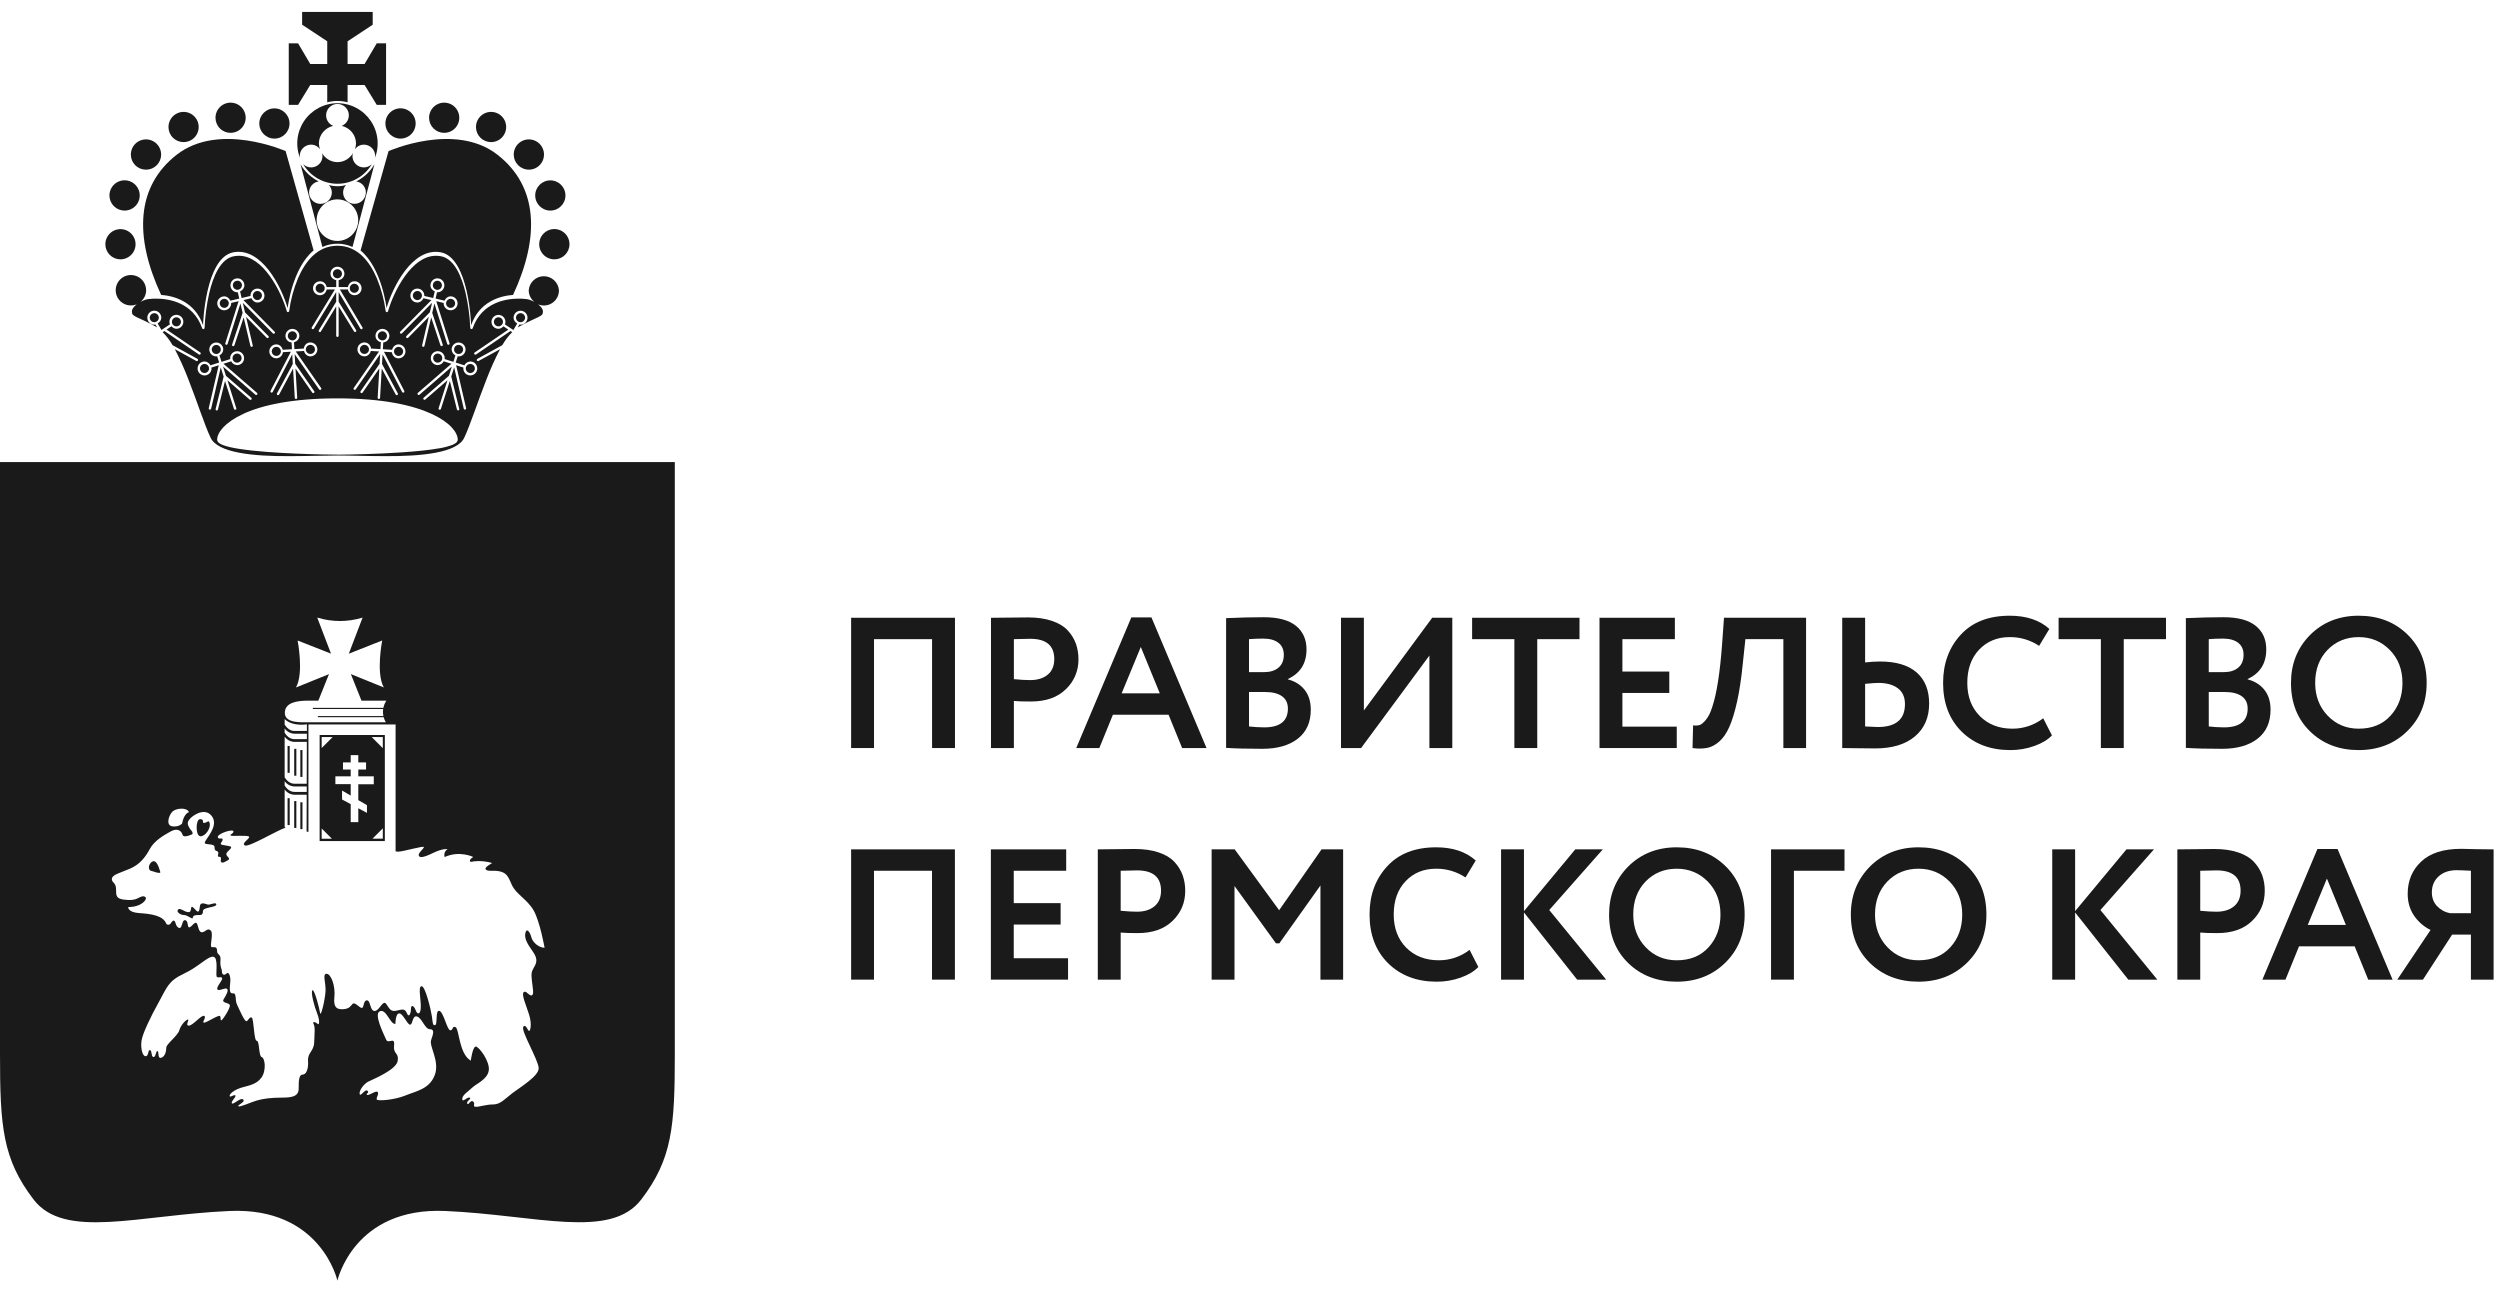 <svg width="172" height="89" viewBox="0 0 172 89" fill="none" xmlns="http://www.w3.org/2000/svg">
<path fill-rule="evenodd" clip-rule="evenodd" d="M129.012 51.491C130.182 51.491 131.093 51.216 131.746 50.665C132.399 50.114 132.725 49.361 132.725 48.405C132.725 47.483 132.439 46.77 131.867 46.267C131.295 45.764 130.454 45.512 129.344 45.511C129.002 45.513 128.66 45.534 128.32 45.575V42.502H126.745V51.465C127.061 51.465 127.394 51.469 127.744 51.478C128.094 51.487 128.517 51.491 129.012 51.491ZM128.32 47.048C128.764 47.005 129.063 46.984 129.217 46.984C129.797 46.984 130.249 47.108 130.574 47.355C130.9 47.603 131.062 47.965 131.061 48.443C131.061 49.493 130.438 50.019 129.191 50.019C129.174 50.019 128.883 50.006 128.32 49.98V47.048Z" fill="#1A1A1A"/>
<path fill-rule="evenodd" clip-rule="evenodd" d="M98.343 51.465H99.918V42.502H98.535L93.835 48.879V42.502H92.261V51.465H93.644L98.343 45.101V51.465Z" fill="#1A1A1A"/>
<path fill-rule="evenodd" clip-rule="evenodd" d="M104.189 51.465H105.763V43.974H108.67V42.502H101.282V43.974H104.189V51.465Z" fill="#1A1A1A"/>
<path fill-rule="evenodd" clip-rule="evenodd" d="M162.28 51.606C163.621 51.606 164.735 51.171 165.622 50.3C166.51 49.429 166.954 48.324 166.954 46.984C166.954 45.618 166.51 44.504 165.622 43.642C164.743 42.788 163.629 42.361 162.28 42.361C160.932 42.361 159.813 42.805 158.925 43.693C158.055 44.581 157.62 45.677 157.62 46.984C157.62 48.358 158.06 49.472 158.938 50.326C159.817 51.18 160.931 51.606 162.28 51.606ZM160.13 44.717C160.701 44.128 161.418 43.834 162.28 43.833C163.126 43.833 163.838 44.128 164.419 44.717C164.999 45.314 165.289 46.07 165.29 46.984C165.29 47.888 165.016 48.639 164.47 49.237C163.932 49.834 163.202 50.133 162.28 50.133C161.426 50.133 160.713 49.834 160.142 49.237C159.57 48.639 159.284 47.888 159.284 46.984C159.284 46.061 159.566 45.306 160.13 44.717Z" fill="#1A1A1A"/>
<path fill-rule="evenodd" clip-rule="evenodd" d="M77.836 42.476L74.046 51.465H75.634L76.568 49.173H80.397L81.331 51.465H83.009L79.219 42.476H77.836ZM77.17 47.7L78.487 44.512L79.793 47.7H77.17Z" fill="#1A1A1A"/>
<path fill-rule="evenodd" clip-rule="evenodd" d="M155.317 50.825C155.915 50.362 156.214 49.696 156.214 48.827C156.214 48.272 156.073 47.818 155.791 47.463C155.509 47.109 155.125 46.867 154.639 46.74V46.715C155.493 46.322 155.919 45.644 155.919 44.68C155.919 43.989 155.676 43.447 155.189 43.054C154.703 42.661 153.964 42.465 152.974 42.465C152.171 42.465 151.309 42.486 150.388 42.529V51.454C151.028 51.497 151.86 51.518 152.884 51.518C153.909 51.518 154.72 51.287 155.317 50.825ZM151.962 43.974C152.244 43.949 152.573 43.936 152.949 43.936C153.392 43.936 153.738 44.032 153.986 44.224C154.233 44.416 154.357 44.691 154.357 45.05C154.357 45.434 154.235 45.728 153.992 45.933C153.749 46.138 153.427 46.24 153.026 46.241H151.962V43.974ZM151.962 47.611H153.076C153.572 47.611 153.957 47.707 154.229 47.899C154.502 48.091 154.639 48.375 154.639 48.75C154.639 49.612 154.093 50.044 153.002 50.043C152.655 50.04 152.309 50.019 151.964 49.98L151.962 47.611Z" fill="#1A1A1A"/>
<path fill-rule="evenodd" clip-rule="evenodd" d="M122.696 51.465H124.258V42.502H118.611L118.482 44.294C118.337 46.275 118.111 47.722 117.804 48.636C117.693 49.002 117.548 49.297 117.369 49.519C117.206 49.718 117.065 49.835 116.946 49.878C116.796 49.922 116.639 49.931 116.485 49.903L116.446 51.465C116.775 51.517 117.11 51.515 117.439 51.459C117.724 51.404 118.002 51.261 118.271 51.03C118.54 50.8 118.773 50.467 118.969 50.031C119.165 49.596 119.345 49.016 119.507 48.29C119.669 47.564 119.802 46.689 119.904 45.665L120.083 43.974H122.695L122.696 51.465Z" fill="#1A1A1A"/>
<path fill-rule="evenodd" clip-rule="evenodd" d="M138.449 50.133C137.535 50.133 136.788 49.843 136.207 49.262C135.636 48.682 135.35 47.922 135.35 46.984C135.35 46.028 135.623 45.264 136.169 44.691C136.715 44.118 137.415 43.832 138.268 43.833C138.988 43.826 139.693 44.036 140.292 44.435L140.997 43.27C140.323 42.664 139.413 42.361 138.268 42.361C136.826 42.361 135.703 42.796 134.901 43.667C134.09 44.546 133.685 45.652 133.685 46.984C133.685 48.375 134.111 49.493 134.965 50.339C135.827 51.184 136.941 51.606 138.306 51.606C138.871 51.609 139.432 51.513 139.965 51.324C140.49 51.136 140.894 50.893 141.174 50.594L140.573 49.416C139.965 49.886 139.217 50.139 138.449 50.133Z" fill="#1A1A1A"/>
<path fill-rule="evenodd" clip-rule="evenodd" d="M69.755 48.226C70.011 48.252 70.4 48.264 70.92 48.264C71.953 48.264 72.755 47.983 73.328 47.421C73.608 47.157 73.831 46.837 73.981 46.482C74.13 46.127 74.204 45.745 74.198 45.36C74.202 44.991 74.141 44.625 74.019 44.278C73.894 43.94 73.702 43.63 73.455 43.368C73.2 43.091 72.839 42.873 72.373 42.716C71.907 42.558 71.359 42.479 70.728 42.478C70.284 42.478 69.841 42.483 69.396 42.491C68.961 42.5 68.556 42.504 68.18 42.504V51.467H69.755V48.226ZM69.755 43.974L70.882 43.949C71.983 43.949 72.534 44.414 72.533 45.345C72.533 45.814 72.382 46.173 72.079 46.42C71.776 46.668 71.373 46.792 70.869 46.791C70.579 46.791 70.207 46.77 69.755 46.727V43.974Z" fill="#1A1A1A"/>
<path fill-rule="evenodd" clip-rule="evenodd" d="M141.632 43.974H144.539V51.465H146.114V43.974H149.02V42.502H141.632V43.974Z" fill="#1A1A1A"/>
<path fill-rule="evenodd" clip-rule="evenodd" d="M89.285 50.825C89.883 50.362 90.182 49.696 90.182 48.827C90.182 48.272 90.041 47.818 89.759 47.463C89.477 47.109 89.093 46.867 88.607 46.74V46.715C89.46 46.322 89.887 45.644 89.888 44.68C89.888 43.989 89.644 43.447 89.157 43.054C88.67 42.661 87.932 42.465 86.942 42.465C86.14 42.465 85.277 42.486 84.356 42.529V51.454C84.996 51.497 85.828 51.518 86.853 51.518C87.877 51.518 88.688 51.287 89.285 50.825ZM85.931 43.974C86.213 43.949 86.542 43.936 86.918 43.936C87.362 43.936 87.707 44.032 87.954 44.224C88.202 44.416 88.326 44.691 88.326 45.05C88.326 45.434 88.204 45.728 87.962 45.933C87.719 46.138 87.396 46.24 86.995 46.241H85.931V43.974ZM85.931 47.611H87.045C87.541 47.611 87.926 47.707 88.198 47.899C88.471 48.091 88.607 48.375 88.608 48.75C88.608 49.612 88.062 50.044 86.971 50.043C86.624 50.04 86.277 50.019 85.933 49.98L85.931 47.611Z" fill="#1A1A1A"/>
<path fill-rule="evenodd" clip-rule="evenodd" d="M58.557 51.465H60.132V43.974H64.127V51.465H65.702V42.502H58.557V51.465Z" fill="#1A1A1A"/>
<path fill-rule="evenodd" clip-rule="evenodd" d="M115.36 49.993H111.621V47.675H114.847V46.203H111.621V43.974H115.231V42.502H110.046V51.465H115.36V49.993Z" fill="#1A1A1A"/>
<path fill-rule="evenodd" clip-rule="evenodd" d="M115.361 58.295C114.015 58.295 112.897 58.739 112.009 59.627C111.14 60.515 110.705 61.612 110.705 62.918C110.705 64.292 111.144 65.406 112.022 66.26C112.901 67.114 114.014 67.541 115.361 67.54C116.701 67.54 117.814 67.105 118.701 66.234C119.589 65.363 120.032 64.258 120.032 62.918C120.032 61.552 119.589 60.438 118.701 59.576C117.823 58.722 116.71 58.295 115.361 58.295ZM117.55 65.172C117.012 65.769 116.283 66.068 115.361 66.068C114.508 66.068 113.796 65.769 113.225 65.172C112.654 64.574 112.368 63.823 112.368 62.919C112.368 61.997 112.649 61.241 113.212 60.652C113.783 60.063 114.499 59.769 115.36 59.768C116.205 59.768 116.917 60.063 117.497 60.652C118.078 61.25 118.368 62.005 118.368 62.919C118.368 63.823 118.096 64.574 117.55 65.172Z" fill="#1A1A1A"/>
<path fill-rule="evenodd" clip-rule="evenodd" d="M131.995 58.295C130.648 58.295 129.53 58.739 128.643 59.627C127.773 60.515 127.339 61.612 127.338 62.918C127.338 64.292 127.777 65.406 128.656 66.26C129.534 67.114 130.647 67.541 131.995 67.54C133.334 67.54 134.447 67.105 135.335 66.234C136.222 65.363 136.666 64.258 136.665 62.918C136.665 61.552 136.222 60.438 135.335 59.576C134.457 58.722 133.343 58.295 131.995 58.295ZM134.183 65.171C133.646 65.768 132.917 66.067 131.995 66.067C131.142 66.067 130.43 65.768 129.858 65.171C129.287 64.573 129.001 63.822 129.001 62.918C129.001 61.996 129.283 61.24 129.845 60.651C130.416 60.062 131.133 59.768 131.994 59.767C132.839 59.767 133.551 60.062 134.131 60.651C134.711 61.249 135.001 62.004 135.001 62.918C135.002 63.822 134.729 64.574 134.183 65.172V65.171Z" fill="#1A1A1A"/>
<path fill-rule="evenodd" clip-rule="evenodd" d="M148.193 58.436H146.3L142.768 62.686V58.436H141.194V67.399H142.768V62.776L146.427 67.399H148.423L144.508 62.61L148.193 58.436Z" fill="#1A1A1A"/>
<path fill-rule="evenodd" clip-rule="evenodd" d="M155.637 60.21C155.512 59.872 155.32 59.563 155.073 59.301C154.818 59.023 154.458 58.806 153.992 58.648C153.527 58.491 152.979 58.411 152.348 58.411C151.905 58.411 151.461 58.415 151.018 58.424C150.575 58.433 150.177 58.437 149.802 58.437V67.4H151.376V64.159C151.632 64.185 152.02 64.198 152.54 64.198C153.572 64.198 154.374 63.917 154.946 63.355C155.526 62.792 155.815 62.105 155.815 61.293C155.819 60.924 155.759 60.558 155.637 60.21ZM153.698 62.355C153.395 62.602 152.992 62.726 152.489 62.726C152.199 62.726 151.828 62.705 151.376 62.662V59.909L152.502 59.883C153.602 59.883 154.152 60.349 154.152 61.279C154.152 61.748 154.001 62.106 153.698 62.354V62.355Z" fill="#1A1A1A"/>
<path fill-rule="evenodd" clip-rule="evenodd" d="M121.848 67.399H123.421V59.908H126.902V58.436H121.848V67.399Z" fill="#1A1A1A"/>
<path fill-rule="evenodd" clip-rule="evenodd" d="M170.46 58.425C169.726 58.408 169.351 58.399 169.333 58.399C168.106 58.399 167.185 58.694 166.57 59.283C165.956 59.863 165.648 60.602 165.649 61.498C165.649 62.06 165.791 62.556 166.077 62.983C166.364 63.411 166.759 63.756 167.222 63.982L164.932 67.401H166.698L168.706 64.302H169.999V67.401H171.56V58.437C171.201 58.437 170.834 58.433 170.46 58.425ZM169.999 62.83H168.566C168.221 62.765 167.905 62.592 167.664 62.337C167.429 62.085 167.312 61.771 167.312 61.394C167.312 60.942 167.468 60.575 167.779 60.293C168.09 60.011 168.502 59.87 169.014 59.87C169.236 59.87 169.564 59.883 169.999 59.908V62.83Z" fill="#1A1A1A"/>
<path fill-rule="evenodd" clip-rule="evenodd" d="M159.439 58.41L155.652 67.399H157.24L158.174 65.107H162L162.934 67.399H164.61L160.823 58.41H159.439ZM158.774 63.634L160.092 60.446L161.397 63.634H158.774Z" fill="#1A1A1A"/>
<path fill-rule="evenodd" clip-rule="evenodd" d="M98.984 66.067C98.071 66.067 97.325 65.777 96.744 65.197C96.174 64.616 95.888 63.856 95.888 62.918C95.888 61.962 96.161 61.198 96.706 60.626C97.252 60.053 97.951 59.767 98.805 59.767C99.524 59.761 100.228 59.97 100.827 60.37L101.53 59.204C100.856 58.598 99.947 58.295 98.805 58.295C97.363 58.295 96.241 58.73 95.44 59.601C94.629 60.48 94.224 61.586 94.225 62.918C94.225 64.309 94.651 65.427 95.504 66.273C96.364 67.118 97.477 67.54 98.843 67.54C99.407 67.543 99.968 67.448 100.5 67.258C101.025 67.07 101.428 66.827 101.709 66.528L101.108 65.35C100.5 65.82 99.752 66.073 98.984 66.067Z" fill="#1A1A1A"/>
<path fill-rule="evenodd" clip-rule="evenodd" d="M110.273 58.436H108.38L104.848 62.686V58.436H103.273V67.399H104.848V62.776L108.507 67.399H110.503L106.588 62.61L110.273 58.436Z" fill="#1A1A1A"/>
<path fill-rule="evenodd" clip-rule="evenodd" d="M88.005 62.623L84.947 58.436H83.36V67.399H84.934V60.958L87.787 64.902H88.018L90.846 60.92V67.399H92.407V58.436H90.923L88.005 62.623Z" fill="#1A1A1A"/>
<path fill-rule="evenodd" clip-rule="evenodd" d="M69.746 63.609H72.971V62.136H69.746V59.908H73.354V58.436H68.172V67.399H73.482V65.927H69.746V63.609Z" fill="#1A1A1A"/>
<path fill-rule="evenodd" clip-rule="evenodd" d="M58.557 67.399H60.13V59.908H64.123V67.399H65.697V58.436H58.557V67.399Z" fill="#1A1A1A"/>
<path fill-rule="evenodd" clip-rule="evenodd" d="M80.801 59.3C80.545 59.023 80.185 58.805 79.72 58.648C79.255 58.49 78.707 58.411 78.076 58.41C77.633 58.41 77.189 58.415 76.745 58.423C76.31 58.432 75.904 58.436 75.529 58.436V67.399H77.103V64.16C77.36 64.186 77.748 64.198 78.267 64.198C79.299 64.198 80.101 63.917 80.673 63.355C81.254 62.793 81.543 62.105 81.543 61.294C81.547 60.925 81.487 60.558 81.365 60.21C81.24 59.872 81.048 59.563 80.801 59.3ZM79.425 62.354C79.123 62.602 78.72 62.726 78.216 62.725C77.926 62.725 77.555 62.704 77.103 62.661V59.908L78.229 59.883C79.329 59.883 79.879 60.348 79.879 61.279C79.879 61.748 79.728 62.106 79.425 62.354Z" fill="#1A1A1A"/>
<path fill-rule="evenodd" clip-rule="evenodd" d="M0 31.791V72.536C0 77.508 0.18 79.738 2.307 82.522C4.434 85.307 9.49 83.597 15.79 83.316C22.09 83.036 23.214 88.109 23.214 88.109C23.214 88.109 24.337 83.038 30.637 83.316C36.938 83.594 41.994 85.306 44.121 82.522C46.248 79.739 46.427 77.508 46.427 72.536V31.791H0ZM19.584 49.47C20.119 50.006 21.115 49.835 21.115 49.835V50.29H20.252C19.918 50.29 19.692 50.024 19.584 49.856V49.47ZM19.584 50.115C19.66 50.224 19.761 50.313 19.878 50.377C19.996 50.44 20.126 50.475 20.259 50.479H21.113V50.854H20.252C19.918 50.854 19.692 50.588 19.584 50.419V50.115ZM19.584 50.679C19.66 50.788 19.761 50.878 19.878 50.941C19.996 51.004 20.126 51.039 20.259 51.042H21.111L21.101 53.92H20.252C19.918 53.92 19.692 53.652 19.584 53.483V50.679ZM19.584 53.742C19.66 53.852 19.761 53.942 19.878 54.005C19.995 54.068 20.126 54.103 20.259 54.108H21.103V54.483H20.252C19.918 54.483 19.692 54.215 19.584 54.047V53.742ZM11.858 55.845C12.104 55.596 12.85 55.525 13.005 55.876C13.005 55.876 12.668 55.925 12.522 56.67C12.522 56.67 12.286 56.924 11.839 56.849C11.393 56.774 11.612 56.093 11.858 55.845ZM15.223 70.2C15.14 70.2 15.215 70.06 15.148 69.911C15.081 69.762 14.162 70.407 14.022 70.357C13.882 70.308 14.228 69.994 14.047 69.896C13.867 69.798 13.267 70.563 12.994 70.563C12.72 70.563 13.053 70.144 12.929 70.144C12.805 70.144 12.443 70.506 12.337 70.883C12.232 71.261 11.44 71.829 11.44 72.074C11.44 72.319 11.358 72.7 11.087 72.775C10.816 72.85 10.955 72.314 10.832 72.314C10.709 72.314 10.733 72.724 10.56 72.724C10.388 72.724 10.471 72.248 10.312 72.248C10.154 72.248 10.247 72.667 10.015 72.667C9.782 72.667 9.66 72.042 9.743 71.564C9.826 71.087 10.358 69.96 10.919 68.957C11.479 67.954 11.561 67.501 12.63 67C13.7 66.499 14.276 65.789 14.67 65.824C15.063 65.858 14.809 67.099 14.918 67.206C15.026 67.314 15.222 67.149 15.279 67.296C15.336 67.442 14.852 67.917 14.958 68.07C15.064 68.222 15.504 67.917 15.624 68.037C15.745 68.156 15.543 68.49 15.386 68.752C15.229 69.014 15.707 68.966 15.805 69.131C15.903 69.297 15.306 70.201 15.223 70.201V70.2ZM29.909 73.967C29.548 74.937 28.619 75.069 27.886 75.372C27.154 75.676 25.978 75.769 25.921 75.645C25.865 75.52 26.102 75.25 25.978 75.127C25.854 75.003 25.358 75.424 25.246 75.316C25.135 75.207 25.439 75.234 25.289 75.051C25.138 74.869 24.789 75.502 24.743 75.264C24.696 75.027 25.033 74.57 25.345 74.412C25.658 74.254 27.261 73.605 27.36 72.996C27.46 72.387 27.04 72.568 27.112 71.918C27.185 71.268 26.71 71.879 26.561 71.515C26.412 71.152 25.69 69.764 26.135 69.575C26.579 69.386 26.85 70.496 27.203 70.446C27.203 70.446 27.203 69.722 27.467 69.722C27.731 69.722 28.018 70.496 28.215 70.496C28.413 70.496 28.354 69.838 28.692 69.936C29.03 70.033 29.235 70.808 29.571 70.808C29.908 70.808 29.819 71.106 29.663 71.549C29.507 71.991 30.273 72.997 29.911 73.968L29.909 73.967ZM27.399 58.595C27.718 58.595 29.163 58.167 29.163 58.28C29.163 58.392 28.764 58.677 28.809 58.849C28.853 59.021 29.072 59.034 29.779 58.691C30.485 58.347 30.793 58.422 30.793 58.422C30.703 58.476 30.634 58.56 30.598 58.658C30.561 58.757 30.56 58.865 30.594 58.964C31.609 58.498 32.56 58.958 32.56 58.958C32.177 59.206 32.387 59.297 32.387 59.297C33.147 59.137 33.861 59.379 33.861 59.379C33.861 59.379 33.402 59.621 33.402 59.761C33.402 59.902 33.689 59.91 33.689 59.91C34.857 59.86 34.922 60.235 35.214 60.88C35.506 61.526 36.287 61.882 36.719 62.647C37.152 63.413 37.467 65.206 37.467 65.206C37.07 65.206 36.642 64.83 36.554 64.479C36.466 64.128 36.234 63.802 36.146 64.191C36.058 64.581 36.298 64.957 36.676 65.493C37.054 66.029 36.875 66.317 36.726 66.578C36.577 66.838 36.536 66.949 36.593 67.459C36.649 67.969 36.764 68.454 36.571 68.483C36.377 68.512 36.189 68.104 36.025 68.269C35.861 68.434 36.21 69.181 36.407 69.825C36.604 70.469 36.49 70.93 36.401 70.93C36.311 70.93 36.165 70.387 35.999 70.656C35.834 70.924 37.062 72.966 37.062 73.502C37.062 74.039 35.76 74.823 35.256 75.205C34.752 75.588 34.434 75.985 33.942 75.985C33.451 75.985 33.016 76.149 32.742 76.149C32.468 76.149 32.742 75.901 32.544 75.78C32.345 75.659 32.236 76.086 32.147 75.926C32.058 75.765 32.491 75.581 32.312 75.518C32.133 75.454 31.803 75.894 31.803 75.608C31.803 75.321 32.245 75.075 32.498 74.823C32.75 74.57 33.53 74.277 33.627 73.655C33.724 73.033 32.95 72.002 32.734 72.002C32.517 72.002 32.389 72.973 32.389 72.973C31.572 72.5 31.592 70.772 31.343 70.668C31.094 70.564 31.194 70.885 30.979 70.885C30.764 70.885 30.514 69.61 30.226 69.546C29.938 69.481 30.118 70.466 29.942 70.525C29.766 70.585 29.773 70.356 29.715 69.93C29.656 69.503 29.263 67.851 29.009 67.851C28.755 67.851 28.952 68.7 28.952 69.249C28.952 69.797 28.729 69.855 28.6 69.509C28.472 69.163 28.274 69.108 28.274 69.41C28.274 69.711 28.134 70.055 28 69.722C27.866 69.39 27.707 69.43 27.293 69.531C26.879 69.633 26.801 69.398 26.572 69.072C26.342 68.747 26.105 69.556 25.774 69.556C25.443 69.556 25.507 68.823 25.244 68.823C24.981 68.823 25.054 69.377 24.88 69.346C24.706 69.315 24.409 68.918 24.262 69.065C24.115 69.212 24.045 69.398 23.643 69.43C23.242 69.461 22.922 69.38 23.005 68.605C23.089 67.831 22.774 66.997 22.469 66.997C22.164 66.997 22.423 67.604 22.398 68.173C22.374 68.741 22.073 70.016 22.022 69.69C21.971 69.364 21.622 68.003 21.492 68.134C21.363 68.265 21.626 69.251 21.818 69.717C22.01 70.183 21.977 70.571 21.85 70.444C21.722 70.316 21.46 70.24 21.576 70.451C21.692 70.662 21.639 71.096 21.615 71.721C21.59 72.345 21.155 72.415 21.194 72.99C21.233 73.564 21.064 73.933 20.816 73.933C20.567 73.933 20.548 74.354 20.548 74.904C20.548 75.455 20.043 75.516 19.368 75.516C18.693 75.516 18.105 75.586 17.67 75.714C17.236 75.843 16.487 76.195 16.401 76.109C16.314 76.022 16.909 75.824 16.733 75.649C16.556 75.474 16.07 76.02 15.96 75.911C15.851 75.802 16.284 75.455 16.19 75.365C16.096 75.276 15.8 75.556 15.8 75.39C15.8 75.224 16.164 74.969 16.61 74.829C17.057 74.689 17.626 74.637 17.983 74.145C18.34 73.654 18.231 72.787 18.008 72.73C17.784 72.673 17.869 71.607 17.664 71.607C17.458 71.607 17.473 70.056 17.313 70.004C17.153 69.953 17.077 70.235 16.95 70.26C16.823 70.285 16.438 69.393 16.298 69.094C16.157 68.794 16.298 68.308 16.017 68.34C15.736 68.371 15.814 67.925 15.845 67.536C15.876 67.148 15.733 66.824 15.578 66.981C15.423 67.137 15.27 67.051 15.27 66.852C15.27 66.653 15.126 66.528 15.168 66.068C15.211 65.609 14.933 65.721 14.933 65.423C14.933 65.126 14.784 65.167 14.582 65.167C14.379 65.167 14.719 64.24 14.498 64.02C14.278 63.799 14.129 64.141 13.887 64.141C13.645 64.141 13.648 63.634 13.522 63.51C13.396 63.386 13.192 63.771 13.031 63.802C12.87 63.834 12.975 63.401 12.776 63.318C12.578 63.235 12.553 63.566 12.465 63.759C12.377 63.952 12.152 63.797 12.087 63.542C12.022 63.286 11.915 63.267 11.769 63.497C11.624 63.726 11.448 63.573 11.448 63.573C11.245 62.978 10.357 62.871 9.567 62.819C8.777 62.767 8.822 62.405 8.822 62.405C9.747 62.405 10.153 61.872 10.009 61.728C9.865 61.584 9.644 61.717 9.459 61.812C9.273 61.907 8.987 61.961 8.49 61.889C7.992 61.817 7.984 61.615 7.984 61.162C7.984 60.709 7.654 60.715 7.699 60.446C7.745 60.177 8.215 60.071 8.918 59.776C9.62 59.482 10.009 58.966 10.307 58.411C10.605 57.855 11.24 57.48 11.736 57.206C12.233 56.932 12.483 57.179 12.56 57.435C12.636 57.69 13.237 57.39 13.237 57.39C13.294 57.199 13.136 57.161 13.045 56.982C12.954 56.804 12.784 56.611 13.103 56.294C13.422 55.977 14.2 55.558 14.614 56.21C15.028 56.862 14.15 57.722 14.091 57.951C14.031 58.18 14.761 57.983 14.761 58.284C14.761 58.585 14.883 58.495 14.992 58.603C15.101 58.711 14.883 58.947 15.069 58.947C15.255 58.947 15.189 59.068 15.189 59.235C15.189 59.402 15.406 59.33 15.406 59.33L15.662 59.196C15.916 59.062 15.603 58.958 15.572 58.787C15.54 58.616 15.904 58.436 15.904 58.296C15.904 58.156 15.189 58.182 15.189 58.06C15.189 57.939 15.316 57.911 15.316 57.754C15.316 57.596 14.986 57.799 14.986 57.575C14.986 57.351 15.975 57.032 16.05 57.178C16.125 57.324 15.789 57.409 15.866 57.484C15.943 57.559 17.007 57.438 17.129 57.56C17.251 57.683 16.561 58.013 16.849 58.167C17.119 58.313 19.134 57.083 19.637 56.953C19.623 56.934 19.596 56.912 19.584 56.894V54.314C19.661 54.423 19.762 54.513 19.879 54.576C19.996 54.639 20.127 54.674 20.26 54.678H21.101L21.092 57.208L21.221 57.237V49.844H27.216V58.576C27.277 58.587 27.338 58.593 27.4 58.597L27.399 58.595ZM24.945 42.493L23.997 44.974L26.296 44.065C26.296 44.065 25.849 46.308 26.407 47.297L24.139 46.378L24.87 48.204H26.584C26.484 48.354 26.413 48.523 26.377 48.7H21.523V48.779H26.362C26.339 48.941 26.345 49.106 26.379 49.266H21.868V49.345H26.397C26.43 49.467 26.481 49.584 26.546 49.692H21.248C20.757 49.692 19.596 49.778 19.596 49.05C19.596 48.322 20.445 48.204 21.229 48.204H21.901L22.634 46.38L20.363 47.299C20.919 46.31 20.475 44.067 20.475 44.067L22.773 44.971L21.826 42.49C22.843 42.804 23.93 42.804 24.946 42.49L24.945 42.493Z" fill="#1A1A1A"/>
<path fill-rule="evenodd" clip-rule="evenodd" d="M13.794 57.536C14.145 57.536 14.496 56.982 14.431 56.663C14.366 56.343 14.273 56.617 14.029 56.617C13.877 56.617 14.086 56.356 13.767 56.356C13.448 56.356 13.441 57.536 13.794 57.536Z" fill="#1A1A1A"/>
<path fill-rule="evenodd" clip-rule="evenodd" d="M10.556 59.253C10.264 59.298 10.11 59.833 10.398 59.916C10.685 60 10.952 60.107 11.034 60.026C11.034 60.026 10.851 59.208 10.556 59.253Z" fill="#1A1A1A"/>
<path fill-rule="evenodd" clip-rule="evenodd" d="M14.293 62.233C14.133 62.187 13.797 62.04 13.757 62.321C13.716 62.601 13.712 62.718 13.61 62.718C13.508 62.718 13.259 62.321 13.185 62.396C13.112 62.471 13.17 62.743 12.991 62.756C12.678 62.782 12.29 62.309 12.213 62.679C12.197 62.754 12.402 62.953 12.659 62.953C12.916 62.953 13.266 63.312 13.266 63.139C13.266 62.967 13.49 62.953 13.649 62.953C13.809 62.953 13.962 62.973 13.962 62.686C13.962 62.4 14.881 62.443 14.881 62.233C14.881 62.023 14.452 62.276 14.293 62.233Z" fill="#1A1A1A"/>
<path fill-rule="evenodd" clip-rule="evenodd" d="M21.991 57.867H26.477V50.57H21.991V57.867ZM26.337 57.7H25.627L26.337 56.99V57.7ZM26.337 50.708V51.472L25.573 50.708H26.337ZM23.074 53.413H24.129V52.943H23.597V52.452H24.129V51.951H24.651V52.452H25.185V52.943H24.651V53.413H25.716V53.956H24.651V55.047L25.247 55.395V55.926L24.651 55.607V56.565H24.129V55.324L23.534 55.005V54.39L24.129 54.737V53.95H23.074V53.413ZM22.131 50.711H22.885L22.131 51.466V50.711ZM22.131 57.001L22.831 57.703H22.132L22.131 57.001Z" fill="#1A1A1A"/>
<path d="M19.931 51.322H19.784V53.17H19.931V51.322Z" fill="#1A1A1A"/>
<path d="M20.389 51.52H20.241V53.369H20.389V51.52Z" fill="#1A1A1A"/>
<path d="M20.81 51.604H20.663V53.452H20.81V51.604Z" fill="#1A1A1A"/>
<path d="M19.931 54.914H19.784V56.763H19.931V54.914Z" fill="#1A1A1A"/>
<path d="M20.389 55.114H20.241V56.962H20.389V55.114Z" fill="#1A1A1A"/>
<path d="M20.81 55.197H20.663V57.045H20.81V55.197Z" fill="#1A1A1A"/>
<path fill-rule="evenodd" clip-rule="evenodd" d="M8.286 17.843C8.491 17.843 8.693 17.782 8.864 17.668C9.035 17.554 9.169 17.392 9.248 17.202C9.327 17.012 9.348 16.803 9.308 16.601C9.268 16.399 9.169 16.214 9.024 16.069C8.878 15.923 8.693 15.824 8.491 15.783C8.29 15.743 8.08 15.764 7.89 15.842C7.7 15.921 7.538 16.054 7.423 16.225C7.309 16.396 7.248 16.597 7.248 16.803C7.248 17.078 7.357 17.343 7.552 17.538C7.746 17.733 8.01 17.842 8.286 17.843Z" fill="#1A1A1A"/>
<path fill-rule="evenodd" clip-rule="evenodd" d="M8.569 14.489C8.775 14.489 8.977 14.428 9.149 14.314C9.321 14.2 9.455 14.037 9.534 13.847C9.613 13.656 9.634 13.446 9.594 13.244C9.554 13.041 9.454 12.856 9.308 12.71C9.162 12.564 8.977 12.464 8.774 12.424C8.572 12.384 8.362 12.405 8.171 12.484C7.981 12.563 7.818 12.697 7.704 12.869C7.59 13.041 7.529 13.243 7.529 13.449C7.53 13.725 7.64 13.989 7.835 14.184C8.029 14.378 8.293 14.488 8.569 14.489Z" fill="#1A1A1A"/>
<path fill-rule="evenodd" clip-rule="evenodd" d="M10.042 11.673C10.248 11.674 10.45 11.613 10.621 11.499C10.793 11.384 10.927 11.222 11.006 11.032C11.085 10.841 11.106 10.632 11.066 10.429C11.027 10.227 10.928 10.041 10.782 9.895C10.636 9.749 10.45 9.65 10.248 9.609C10.046 9.569 9.836 9.589 9.646 9.668C9.455 9.747 9.292 9.88 9.178 10.052C9.063 10.223 9.002 10.425 9.002 10.631C9.002 10.768 9.028 10.903 9.08 11.03C9.132 11.156 9.209 11.271 9.306 11.368C9.402 11.465 9.517 11.541 9.643 11.594C9.769 11.646 9.905 11.673 10.042 11.673Z" fill="#1A1A1A"/>
<path fill-rule="evenodd" clip-rule="evenodd" d="M12.633 9.777C12.838 9.777 13.039 9.715 13.21 9.601C13.381 9.486 13.514 9.323 13.592 9.133C13.67 8.943 13.69 8.734 13.65 8.533C13.609 8.331 13.51 8.146 13.364 8.001C13.219 7.856 13.034 7.757 12.832 7.717C12.63 7.678 12.421 7.698 12.231 7.777C12.042 7.856 11.879 7.99 11.765 8.161C11.651 8.332 11.591 8.533 11.591 8.738C11.591 8.875 11.618 9.01 11.67 9.137C11.723 9.263 11.799 9.378 11.896 9.474C11.993 9.571 12.108 9.647 12.234 9.699C12.361 9.751 12.496 9.778 12.633 9.777Z" fill="#1A1A1A"/>
<path fill-rule="evenodd" clip-rule="evenodd" d="M15.865 9.14C16.07 9.14 16.271 9.079 16.442 8.965C16.613 8.851 16.747 8.688 16.825 8.498C16.904 8.308 16.925 8.099 16.884 7.898C16.844 7.696 16.745 7.511 16.6 7.365C16.454 7.22 16.269 7.121 16.067 7.081C15.866 7.041 15.657 7.061 15.467 7.14C15.277 7.219 15.114 7.352 15 7.523C14.886 7.694 14.825 7.895 14.825 8.101C14.825 8.238 14.852 8.373 14.904 8.499C14.957 8.625 15.033 8.74 15.13 8.836C15.226 8.933 15.341 9.009 15.467 9.061C15.593 9.113 15.728 9.14 15.865 9.14Z" fill="#1A1A1A"/>
<path d="M18.88 9.536C19.454 9.536 19.919 9.07 19.919 8.496C19.919 7.922 19.454 7.457 18.88 7.457C18.305 7.457 17.84 7.922 17.84 8.496C17.84 9.07 18.305 9.536 18.88 9.536Z" fill="#1A1A1A"/>
<path fill-rule="evenodd" clip-rule="evenodd" d="M26.291 23.419H26.31C26.39 23.419 26.466 23.389 26.524 23.334C26.582 23.279 26.617 23.204 26.621 23.124V23.106C26.621 23.026 26.589 22.949 26.534 22.891C26.479 22.832 26.403 22.798 26.323 22.794H26.307C26.227 22.794 26.15 22.825 26.091 22.881C26.033 22.936 25.998 23.012 25.994 23.092V23.105C25.994 23.184 26.024 23.26 26.079 23.318C26.133 23.376 26.207 23.411 26.286 23.416L26.291 23.419Z" fill="#1A1A1A"/>
<path fill-rule="evenodd" clip-rule="evenodd" d="M27.397 24.489H27.42C27.5 24.489 27.577 24.459 27.635 24.404C27.693 24.349 27.728 24.274 27.733 24.194V24.176C27.733 24.095 27.702 24.018 27.646 23.96C27.591 23.902 27.515 23.867 27.435 23.863H27.421C27.34 23.864 27.263 23.895 27.204 23.951C27.146 24.007 27.111 24.083 27.107 24.164V24.176C27.107 24.255 27.137 24.331 27.191 24.39C27.245 24.448 27.319 24.483 27.397 24.489Z" fill="#1A1A1A"/>
<path fill-rule="evenodd" clip-rule="evenodd" d="M25.051 24.351H25.073C25.153 24.351 25.23 24.32 25.288 24.265C25.345 24.211 25.38 24.136 25.385 24.056V24.037C25.384 23.957 25.353 23.88 25.297 23.822C25.242 23.764 25.166 23.73 25.086 23.726H25.072C24.991 23.727 24.914 23.758 24.856 23.814C24.798 23.87 24.763 23.947 24.76 24.027V24.04C24.76 24.119 24.79 24.195 24.845 24.253C24.898 24.311 24.972 24.346 25.051 24.351Z" fill="#1A1A1A"/>
<path fill-rule="evenodd" clip-rule="evenodd" d="M11.085 20.288C11.985 20.36 13.397 20.744 13.969 22.372C13.969 22.372 14.107 17.72 16.058 17.358C18.009 16.996 19.372 19.753 19.79 21.201C19.79 21.201 20.096 18.465 21.576 17.228L19.651 10.397C19.651 10.397 15.083 8.363 12.156 10.646C9.375 12.819 9.215 16.263 11.085 20.288Z" fill="#1A1A1A"/>
<path fill-rule="evenodd" clip-rule="evenodd" d="M26.732 10.397L24.807 17.229C26.286 18.466 26.593 21.202 26.593 21.202C27.011 19.754 28.379 16.997 30.325 17.359C32.272 17.721 32.414 22.373 32.414 22.373C32.984 20.744 34.398 20.36 35.299 20.289C37.168 16.263 37.008 12.819 34.226 10.646C31.302 8.363 26.732 10.397 26.732 10.397Z" fill="#1A1A1A"/>
<path fill-rule="evenodd" clip-rule="evenodd" d="M22.027 19.52C21.965 19.52 21.904 19.538 21.853 19.572C21.801 19.607 21.761 19.656 21.738 19.713C21.714 19.77 21.708 19.834 21.72 19.894C21.732 19.955 21.762 20.011 21.806 20.055C21.85 20.098 21.906 20.128 21.967 20.14C22.027 20.152 22.09 20.146 22.148 20.122C22.205 20.098 22.254 20.058 22.288 20.006C22.322 19.954 22.341 19.894 22.34 19.832C22.34 19.749 22.307 19.67 22.248 19.611C22.189 19.553 22.11 19.52 22.027 19.52Z" fill="#1A1A1A"/>
<path fill-rule="evenodd" clip-rule="evenodd" d="M21.043 24.056C21.047 24.136 21.082 24.211 21.14 24.266C21.198 24.321 21.274 24.351 21.354 24.351H21.373C21.453 24.347 21.528 24.312 21.582 24.254C21.637 24.196 21.668 24.12 21.668 24.04V24.021C21.663 23.941 21.628 23.866 21.57 23.812C21.512 23.757 21.435 23.726 21.355 23.726H21.337C21.258 23.731 21.183 23.765 21.128 23.823C21.073 23.881 21.043 23.957 21.043 24.037V24.052H21.038C21.039 24.055 21.043 24.055 21.043 24.056Z" fill="#1A1A1A"/>
<path fill-rule="evenodd" clip-rule="evenodd" d="M15.429 21.181C15.453 21.181 15.477 21.179 15.501 21.174C15.569 21.157 15.63 21.118 15.674 21.063C15.718 21.008 15.742 20.939 15.742 20.869C15.742 20.845 15.739 20.821 15.733 20.798C15.717 20.73 15.679 20.668 15.623 20.624C15.568 20.58 15.5 20.556 15.429 20.556C15.405 20.556 15.381 20.559 15.358 20.565C15.289 20.581 15.228 20.62 15.184 20.675C15.14 20.73 15.117 20.798 15.116 20.869C15.117 20.892 15.12 20.916 15.124 20.939L15.044 20.96L15.124 20.94C15.141 21.009 15.18 21.07 15.235 21.114C15.29 21.157 15.359 21.181 15.429 21.181Z" fill="#1A1A1A"/>
<path fill-rule="evenodd" clip-rule="evenodd" d="M20.132 23.418C20.212 23.413 20.286 23.378 20.341 23.32C20.396 23.263 20.427 23.186 20.427 23.107V23.088C20.422 23.009 20.388 22.934 20.33 22.879C20.272 22.825 20.196 22.794 20.116 22.794H20.097C20.018 22.799 19.943 22.834 19.888 22.891C19.834 22.949 19.803 23.026 19.803 23.105V23.119L19.722 23.129L19.803 23.124C19.808 23.203 19.843 23.278 19.9 23.332C19.958 23.387 20.035 23.418 20.114 23.418L20.132 23.418Z" fill="#1A1A1A"/>
<path fill-rule="evenodd" clip-rule="evenodd" d="M17.404 20.404C17.42 20.472 17.459 20.533 17.514 20.577C17.569 20.621 17.637 20.645 17.708 20.645C17.732 20.645 17.756 20.642 17.78 20.637C17.849 20.621 17.91 20.582 17.953 20.526C17.997 20.471 18.021 20.403 18.021 20.332C18.021 20.308 18.018 20.284 18.013 20.261C17.997 20.192 17.958 20.131 17.903 20.087C17.848 20.043 17.78 20.019 17.71 20.019C17.686 20.019 17.662 20.022 17.638 20.027C17.569 20.044 17.508 20.082 17.464 20.137C17.42 20.192 17.395 20.261 17.395 20.331C17.395 20.355 17.398 20.379 17.404 20.402V20.404Z" fill="#1A1A1A"/>
<path fill-rule="evenodd" clip-rule="evenodd" d="M16.646 19.626C16.646 19.602 16.643 19.578 16.638 19.554C16.621 19.479 16.576 19.413 16.514 19.369C16.451 19.324 16.374 19.305 16.297 19.314C16.221 19.323 16.15 19.359 16.099 19.417C16.048 19.474 16.02 19.549 16.021 19.626C16.021 19.649 16.024 19.673 16.029 19.697L15.949 19.716L16.031 19.697C16.047 19.765 16.086 19.826 16.14 19.87C16.195 19.914 16.263 19.938 16.333 19.938C16.357 19.938 16.381 19.935 16.404 19.93C16.473 19.914 16.535 19.875 16.578 19.82C16.622 19.765 16.646 19.696 16.646 19.626Z" fill="#1A1A1A"/>
<path fill-rule="evenodd" clip-rule="evenodd" d="M18.617 24.197L18.701 24.193C18.706 24.272 18.74 24.347 18.798 24.401C18.856 24.456 18.932 24.486 19.012 24.486H19.03C19.11 24.481 19.184 24.447 19.239 24.389C19.294 24.331 19.324 24.255 19.324 24.175V24.157C19.32 24.077 19.285 24.002 19.228 23.948C19.17 23.893 19.093 23.862 19.014 23.862H18.993C18.914 23.867 18.839 23.902 18.785 23.96C18.73 24.018 18.699 24.094 18.699 24.174V24.187L18.617 24.197Z" fill="#1A1A1A"/>
<path fill-rule="evenodd" clip-rule="evenodd" d="M23.527 18.833C23.527 18.771 23.508 18.71 23.474 18.659C23.439 18.608 23.39 18.568 23.333 18.544C23.276 18.52 23.213 18.514 23.153 18.527C23.092 18.539 23.036 18.569 22.993 18.612C22.949 18.656 22.919 18.712 22.907 18.773C22.895 18.833 22.902 18.896 22.925 18.953C22.949 19.011 22.989 19.059 23.041 19.094C23.092 19.128 23.153 19.146 23.215 19.146C23.297 19.146 23.377 19.112 23.435 19.054C23.494 18.995 23.527 18.916 23.527 18.833Z" fill="#1A1A1A"/>
<path fill-rule="evenodd" clip-rule="evenodd" d="M28.786 20.028C28.763 20.023 28.74 20.02 28.717 20.02C28.646 20.02 28.577 20.044 28.521 20.088C28.466 20.133 28.427 20.194 28.411 20.264C28.406 20.286 28.404 20.31 28.403 20.333C28.403 20.404 28.427 20.472 28.471 20.528C28.515 20.583 28.576 20.622 28.645 20.639C28.668 20.644 28.692 20.646 28.717 20.646C28.787 20.646 28.856 20.622 28.911 20.579C28.966 20.535 29.005 20.474 29.021 20.405C29.026 20.381 29.029 20.357 29.03 20.332C29.03 20.261 29.005 20.193 28.961 20.138C28.917 20.082 28.855 20.044 28.786 20.028Z" fill="#1A1A1A"/>
<path fill-rule="evenodd" clip-rule="evenodd" d="M24.378 20.145C24.44 20.145 24.5 20.127 24.552 20.093C24.603 20.058 24.643 20.009 24.667 19.952C24.691 19.895 24.697 19.832 24.685 19.771C24.673 19.71 24.643 19.654 24.599 19.611C24.556 19.567 24.5 19.537 24.439 19.525C24.378 19.513 24.315 19.519 24.258 19.543C24.201 19.566 24.152 19.606 24.117 19.658C24.083 19.709 24.065 19.77 24.064 19.831C24.064 19.915 24.097 19.994 24.156 20.053C24.215 20.112 24.295 20.145 24.378 20.145Z" fill="#1A1A1A"/>
<path fill-rule="evenodd" clip-rule="evenodd" d="M30.091 19.942C30.162 19.942 30.23 19.918 30.286 19.874C30.341 19.83 30.38 19.768 30.396 19.699C30.401 19.675 30.404 19.651 30.404 19.627C30.404 19.556 30.38 19.488 30.336 19.432C30.292 19.377 30.23 19.339 30.161 19.323C30.138 19.317 30.115 19.314 30.091 19.314C30.02 19.314 29.951 19.339 29.896 19.383C29.841 19.427 29.802 19.489 29.787 19.558C29.78 19.581 29.777 19.604 29.779 19.628C29.778 19.698 29.802 19.767 29.846 19.822C29.889 19.877 29.951 19.916 30.019 19.932C30.043 19.938 30.067 19.941 30.091 19.942Z" fill="#1A1A1A"/>
<path fill-rule="evenodd" clip-rule="evenodd" d="M30.929 21.175C30.953 21.18 30.977 21.183 31.002 21.183C31.072 21.183 31.14 21.159 31.195 21.115C31.25 21.071 31.289 21.01 31.306 20.942C31.311 20.918 31.314 20.894 31.314 20.869C31.314 20.799 31.29 20.73 31.246 20.675C31.202 20.619 31.14 20.581 31.071 20.565C31.049 20.56 31.025 20.557 31.002 20.556C30.931 20.556 30.862 20.581 30.807 20.625C30.751 20.669 30.712 20.731 30.696 20.8C30.691 20.823 30.688 20.846 30.689 20.869C30.689 20.94 30.713 21.008 30.756 21.064C30.8 21.119 30.861 21.158 30.929 21.175Z" fill="#1A1A1A"/>
<path fill-rule="evenodd" clip-rule="evenodd" d="M31.552 24.357C31.618 24.356 31.682 24.335 31.736 24.296C31.789 24.257 31.829 24.203 31.85 24.14C31.86 24.108 31.865 24.076 31.865 24.043C31.865 23.977 31.843 23.912 31.804 23.858C31.764 23.804 31.709 23.765 31.645 23.745C31.606 23.732 31.565 23.728 31.524 23.731C31.483 23.735 31.443 23.746 31.406 23.765C31.37 23.784 31.338 23.811 31.311 23.842C31.285 23.874 31.266 23.91 31.254 23.95C31.244 23.98 31.239 24.012 31.239 24.043C31.239 24.126 31.272 24.206 31.331 24.264C31.389 24.323 31.469 24.356 31.552 24.356V24.357Z" fill="#1A1A1A"/>
<path fill-rule="evenodd" clip-rule="evenodd" d="M32.356 25.039C32.289 25.039 32.224 25.06 32.17 25.099C32.117 25.139 32.077 25.195 32.057 25.258C32.048 25.288 32.043 25.32 32.044 25.351C32.044 25.417 32.065 25.482 32.105 25.535C32.144 25.589 32.199 25.629 32.262 25.649C32.293 25.658 32.325 25.663 32.357 25.664C32.423 25.664 32.488 25.643 32.542 25.604C32.595 25.565 32.635 25.51 32.656 25.447C32.664 25.415 32.67 25.383 32.671 25.35C32.671 25.284 32.649 25.219 32.61 25.166C32.57 25.112 32.515 25.072 32.451 25.052C32.42 25.042 32.388 25.038 32.356 25.039Z" fill="#1A1A1A"/>
<path fill-rule="evenodd" clip-rule="evenodd" d="M10.317 21.951C10.338 22.014 10.377 22.069 10.431 22.108C10.484 22.148 10.549 22.169 10.615 22.169C10.647 22.168 10.679 22.163 10.709 22.154C10.781 22.132 10.841 22.085 10.881 22.021C10.92 21.958 10.936 21.882 10.925 21.808C10.913 21.735 10.876 21.667 10.819 21.619C10.762 21.57 10.69 21.543 10.615 21.544C10.582 21.543 10.55 21.549 10.519 21.56C10.456 21.58 10.4 21.62 10.361 21.674C10.322 21.727 10.301 21.792 10.301 21.858C10.301 21.89 10.306 21.922 10.316 21.953L10.236 21.978L10.317 21.951Z" fill="#1A1A1A"/>
<path fill-rule="evenodd" clip-rule="evenodd" d="M12.139 22.455C12.171 22.455 12.203 22.451 12.234 22.441C12.305 22.418 12.365 22.37 12.404 22.307C12.443 22.243 12.458 22.168 12.447 22.094C12.435 22.021 12.398 21.953 12.341 21.905C12.285 21.856 12.213 21.829 12.139 21.829C12.107 21.829 12.075 21.834 12.045 21.844C11.981 21.864 11.926 21.904 11.886 21.957C11.847 22.011 11.825 22.076 11.825 22.143C11.825 22.175 11.83 22.207 11.84 22.238C11.86 22.301 11.9 22.356 11.954 22.395C12.007 22.434 12.072 22.455 12.139 22.455Z" fill="#1A1A1A"/>
<path fill-rule="evenodd" clip-rule="evenodd" d="M34.292 21.828C34.225 21.828 34.161 21.85 34.107 21.889C34.053 21.929 34.014 21.984 33.993 22.048C33.984 22.078 33.98 22.109 33.98 22.141C33.98 22.207 34.001 22.272 34.041 22.326C34.08 22.38 34.135 22.419 34.198 22.439C34.229 22.449 34.26 22.453 34.292 22.454C34.358 22.454 34.423 22.433 34.476 22.393C34.53 22.354 34.57 22.299 34.59 22.236C34.6 22.205 34.606 22.173 34.606 22.141C34.606 22.074 34.584 22.01 34.545 21.956C34.506 21.902 34.451 21.863 34.388 21.842C34.357 21.833 34.324 21.828 34.292 21.828Z" fill="#1A1A1A"/>
<path fill-rule="evenodd" clip-rule="evenodd" d="M36.111 21.952C36.121 21.921 36.126 21.889 36.127 21.857C36.126 21.79 36.105 21.726 36.066 21.672C36.027 21.619 35.972 21.579 35.909 21.558C35.878 21.548 35.846 21.543 35.813 21.544C35.747 21.544 35.682 21.566 35.628 21.605C35.575 21.645 35.535 21.701 35.515 21.764C35.505 21.794 35.5 21.825 35.5 21.857C35.5 21.923 35.522 21.988 35.561 22.042C35.601 22.095 35.656 22.135 35.72 22.155C35.75 22.164 35.782 22.169 35.813 22.169C35.88 22.17 35.944 22.149 35.998 22.11C36.051 22.07 36.091 22.015 36.111 21.952Z" fill="#1A1A1A"/>
<path fill-rule="evenodd" clip-rule="evenodd" d="M14.07 25.038C14.038 25.039 14.006 25.044 13.975 25.054C13.912 25.074 13.857 25.114 13.818 25.167C13.778 25.221 13.757 25.285 13.757 25.352C13.758 25.384 13.763 25.416 13.773 25.447L13.692 25.473L13.773 25.448C13.796 25.518 13.843 25.579 13.906 25.618C13.97 25.657 14.045 25.672 14.118 25.661C14.192 25.649 14.259 25.612 14.307 25.555C14.356 25.499 14.383 25.427 14.383 25.353C14.383 25.311 14.375 25.271 14.359 25.233C14.344 25.195 14.321 25.16 14.292 25.131C14.262 25.102 14.228 25.078 14.19 25.063C14.152 25.047 14.111 25.039 14.07 25.039V25.038Z" fill="#1A1A1A"/>
<path fill-rule="evenodd" clip-rule="evenodd" d="M15.193 24.043C15.192 24.01 15.188 23.978 15.179 23.947C15.159 23.884 15.119 23.829 15.065 23.79C15.012 23.751 14.947 23.73 14.881 23.729C14.848 23.729 14.816 23.735 14.785 23.745C14.722 23.765 14.666 23.805 14.627 23.858C14.588 23.912 14.567 23.977 14.568 24.044C14.567 24.076 14.572 24.107 14.582 24.137C14.602 24.201 14.642 24.257 14.695 24.296C14.749 24.335 14.814 24.357 14.881 24.356C14.913 24.356 14.945 24.351 14.976 24.341C15.04 24.321 15.095 24.281 15.134 24.228C15.173 24.174 15.194 24.109 15.193 24.043Z" fill="#1A1A1A"/>
<path fill-rule="evenodd" clip-rule="evenodd" d="M30.209 24.338C30.179 24.329 30.147 24.324 30.116 24.324C30.049 24.324 29.984 24.345 29.93 24.384C29.876 24.424 29.837 24.48 29.817 24.543C29.807 24.574 29.802 24.605 29.802 24.637C29.802 24.704 29.823 24.768 29.862 24.822C29.901 24.875 29.956 24.915 30.019 24.936C30.05 24.945 30.082 24.951 30.115 24.951C30.181 24.951 30.246 24.93 30.3 24.891C30.353 24.852 30.393 24.797 30.413 24.734C30.423 24.703 30.428 24.67 30.428 24.637C30.428 24.571 30.407 24.506 30.368 24.452C30.328 24.398 30.273 24.358 30.209 24.338Z" fill="#1A1A1A"/>
<path fill-rule="evenodd" clip-rule="evenodd" d="M16.311 24.952C16.343 24.951 16.374 24.946 16.404 24.937C16.468 24.917 16.524 24.877 16.563 24.824C16.603 24.77 16.624 24.705 16.624 24.638C16.624 24.606 16.619 24.573 16.608 24.542C16.588 24.479 16.549 24.423 16.495 24.384C16.441 24.345 16.376 24.324 16.31 24.324C16.277 24.324 16.245 24.329 16.214 24.34C16.151 24.36 16.096 24.399 16.057 24.453C16.017 24.507 15.996 24.571 15.996 24.638C15.996 24.67 16.001 24.702 16.011 24.732C16.031 24.796 16.071 24.852 16.125 24.891C16.179 24.931 16.244 24.952 16.311 24.952Z" fill="#1A1A1A"/>
<path fill-rule="evenodd" clip-rule="evenodd" d="M38.456 19.978C38.438 19.714 38.321 19.466 38.128 19.286C37.935 19.105 37.68 19.004 37.416 19.004C37.151 19.004 36.897 19.105 36.704 19.286C36.511 19.466 36.394 19.714 36.376 19.978C36.378 20.13 36.413 20.28 36.48 20.416C36.547 20.552 36.643 20.672 36.762 20.767C36.542 20.652 36.305 20.568 36.122 20.568H36.11C35.97 20.552 35.829 20.545 35.688 20.546C34.872 20.546 33.154 20.768 32.517 22.589C32.511 22.607 32.498 22.623 32.481 22.633C32.464 22.643 32.445 22.646 32.425 22.643C32.406 22.64 32.389 22.63 32.376 22.616C32.363 22.601 32.356 22.583 32.355 22.563C32.32 21.771 32.216 20.983 32.044 20.209C31.77 19.005 31.24 17.788 30.335 17.629C30.225 17.608 30.113 17.598 30.002 17.598C28.322 17.581 27.079 20.063 26.697 21.414C26.692 21.433 26.681 21.449 26.665 21.46C26.649 21.472 26.63 21.477 26.61 21.475C26.591 21.474 26.573 21.465 26.559 21.452C26.545 21.438 26.536 21.42 26.534 21.401C26.429 20.624 26.224 19.864 25.924 19.14C25.438 18.008 24.609 16.905 23.215 16.907C21.822 16.91 20.992 18.008 20.506 19.14C20.204 19.864 19.998 20.624 19.894 21.401C19.892 21.42 19.884 21.438 19.87 21.452C19.856 21.465 19.838 21.473 19.819 21.474C19.8 21.476 19.78 21.471 19.765 21.46C19.749 21.449 19.738 21.433 19.733 21.414C19.349 20.063 18.106 17.581 16.428 17.598C16.317 17.598 16.205 17.608 16.096 17.629C15.188 17.788 14.657 19.005 14.386 20.209C14.213 20.983 14.109 21.77 14.075 22.561C14.074 22.581 14.067 22.6 14.054 22.615C14.041 22.63 14.023 22.639 14.004 22.642C13.985 22.646 13.965 22.642 13.948 22.632C13.931 22.622 13.918 22.607 13.911 22.589C13.277 20.768 11.559 20.547 10.742 20.546C10.601 20.544 10.459 20.552 10.318 20.568H10.306C10.125 20.568 9.886 20.651 9.667 20.767C9.786 20.672 9.883 20.552 9.95 20.416C10.017 20.279 10.052 20.129 10.054 19.977C10.056 19.752 9.985 19.532 9.852 19.351C9.719 19.169 9.532 19.035 9.317 18.968C9.102 18.902 8.871 18.906 8.659 18.98C8.447 19.055 8.264 19.196 8.138 19.382C8.012 19.569 7.95 19.791 7.96 20.015C7.97 20.24 8.052 20.456 8.194 20.63C8.337 20.805 8.531 20.929 8.749 20.984C8.967 21.039 9.197 21.023 9.405 20.937C9.213 21.09 9.07 21.267 9.075 21.426C9.083 21.639 9.12 21.671 9.387 21.813C9.647 21.941 10.103 22.123 10.81 22.524L10.692 22.325C10.667 22.331 10.642 22.335 10.616 22.337C10.514 22.337 10.415 22.305 10.333 22.245C10.251 22.185 10.19 22.101 10.159 22.004C10.143 21.956 10.135 21.906 10.136 21.855C10.136 21.754 10.168 21.655 10.228 21.573C10.288 21.491 10.372 21.43 10.469 21.399C10.517 21.384 10.567 21.376 10.617 21.376C10.719 21.376 10.818 21.409 10.9 21.469C10.982 21.529 11.043 21.614 11.073 21.71C11.089 21.757 11.097 21.806 11.097 21.855C11.097 22.024 10.993 22.166 10.845 22.252L11.111 22.704L11.698 22.31C11.694 22.3 11.684 22.296 11.68 22.285C11.664 22.238 11.656 22.189 11.656 22.14C11.656 22.038 11.689 21.939 11.749 21.857C11.809 21.775 11.894 21.714 11.991 21.683C12.038 21.668 12.087 21.66 12.136 21.66C12.251 21.661 12.361 21.702 12.448 21.776C12.535 21.851 12.592 21.954 12.609 22.067C12.627 22.18 12.603 22.295 12.543 22.392C12.483 22.49 12.39 22.562 12.281 22.597C12.236 22.612 12.188 22.619 12.139 22.619H12.136C12.071 22.616 12.006 22.599 11.948 22.569C11.889 22.539 11.837 22.497 11.796 22.446L11.458 22.673L13.774 24.246C13.792 24.259 13.805 24.278 13.81 24.3C13.814 24.322 13.81 24.344 13.798 24.363C13.789 24.374 13.779 24.383 13.767 24.389C13.754 24.396 13.741 24.399 13.727 24.4C13.711 24.399 13.694 24.394 13.681 24.385L11.309 22.773L11.191 22.853C11.457 23.12 11.686 23.421 11.873 23.748L13.587 24.688C13.603 24.698 13.615 24.712 13.623 24.729C13.63 24.745 13.631 24.764 13.627 24.782C13.622 24.8 13.612 24.816 13.597 24.827C13.583 24.839 13.565 24.845 13.546 24.845L13.506 24.835L12.028 24.023C12.367 24.674 12.668 25.342 12.932 26.026C13.549 27.592 14.085 29.266 14.485 30.105C14.964 31.168 17.459 31.395 19.899 31.383C21.098 31.383 22.281 31.339 23.215 31.338C24.15 31.337 25.331 31.383 26.531 31.383C28.969 31.395 31.466 31.168 31.945 30.105C32.345 29.266 32.881 27.592 33.498 26.026C33.762 25.343 34.064 24.676 34.402 24.027L32.925 24.835L32.885 24.845C32.87 24.845 32.855 24.841 32.842 24.834C32.829 24.826 32.819 24.815 32.811 24.802C32.801 24.782 32.798 24.76 32.805 24.738C32.811 24.717 32.825 24.699 32.845 24.688L34.557 23.749C34.744 23.421 34.974 23.119 35.24 22.852L35.123 22.774L32.751 24.389C32.737 24.397 32.721 24.402 32.704 24.402C32.691 24.402 32.677 24.399 32.665 24.392C32.653 24.386 32.642 24.377 32.634 24.366C32.622 24.348 32.617 24.325 32.622 24.303C32.626 24.281 32.639 24.262 32.658 24.25L34.973 22.677L34.635 22.45C34.593 22.501 34.542 22.543 34.483 22.573C34.424 22.603 34.36 22.619 34.294 22.622C34.231 22.623 34.168 22.61 34.11 22.586C34.052 22.562 33.999 22.527 33.954 22.482C33.91 22.438 33.874 22.385 33.85 22.327C33.826 22.269 33.814 22.206 33.814 22.143C33.814 22.094 33.822 22.045 33.837 21.998C33.868 21.901 33.929 21.817 34.011 21.757C34.093 21.697 34.192 21.664 34.294 21.664C34.343 21.664 34.392 21.672 34.439 21.687C34.536 21.717 34.621 21.778 34.681 21.86C34.741 21.942 34.773 22.041 34.774 22.143C34.773 22.192 34.766 22.241 34.751 22.288L34.672 22.263L34.751 22.289C34.748 22.299 34.737 22.304 34.733 22.314L35.32 22.707L35.585 22.255C35.436 22.169 35.334 22.027 35.334 21.858C35.333 21.809 35.341 21.76 35.357 21.713C35.387 21.616 35.448 21.531 35.53 21.471C35.612 21.411 35.711 21.378 35.813 21.379C35.862 21.378 35.911 21.386 35.958 21.401C36.055 21.432 36.14 21.493 36.2 21.575C36.26 21.657 36.293 21.756 36.293 21.858C36.293 21.907 36.286 21.956 36.27 22.003L36.191 21.978L36.27 22.004C36.239 22.101 36.178 22.185 36.096 22.245C36.014 22.305 35.915 22.338 35.813 22.338C35.788 22.336 35.763 22.332 35.738 22.326L35.62 22.524C36.327 22.127 36.782 21.943 37.041 21.815C37.31 21.673 37.347 21.641 37.355 21.428C37.358 21.268 37.217 21.092 37.025 20.939C37.183 21.004 37.354 21.03 37.524 21.013C37.693 20.996 37.856 20.938 37.998 20.843C38.139 20.747 38.255 20.619 38.335 20.468C38.415 20.318 38.456 20.149 38.456 19.979V19.978ZM27.537 22.82L29.681 20.646L29.132 20.519C29.054 20.69 28.9 20.814 28.714 20.814C28.677 20.814 28.64 20.809 28.605 20.801C28.49 20.774 28.389 20.707 28.321 20.61C28.253 20.514 28.223 20.396 28.237 20.279C28.25 20.162 28.306 20.054 28.394 19.976C28.482 19.898 28.596 19.855 28.714 19.855C28.751 19.855 28.787 19.859 28.823 19.867C28.928 19.892 29.022 19.951 29.089 20.036C29.157 20.12 29.193 20.225 29.193 20.333C29.193 20.343 29.193 20.352 29.19 20.36L29.804 20.504L29.911 20.048C29.74 19.971 29.614 19.817 29.614 19.629C29.613 19.592 29.618 19.556 29.628 19.52C29.652 19.415 29.711 19.321 29.796 19.254C29.88 19.186 29.985 19.15 30.093 19.15C30.131 19.15 30.168 19.154 30.204 19.163C30.309 19.188 30.403 19.247 30.47 19.331C30.537 19.416 30.573 19.52 30.573 19.628C30.573 19.665 30.569 19.702 30.561 19.738L30.48 19.72L30.56 19.738C30.535 19.843 30.476 19.937 30.392 20.005C30.308 20.072 30.203 20.109 30.095 20.109C30.087 20.109 30.078 20.106 30.07 20.105L29.968 20.541L30.584 20.686C30.661 20.514 30.816 20.388 31.003 20.388C31.04 20.387 31.077 20.392 31.113 20.401C31.218 20.425 31.311 20.485 31.378 20.57C31.445 20.654 31.482 20.759 31.482 20.867C31.482 20.904 31.478 20.94 31.47 20.976L31.389 20.958L31.47 20.977C31.445 21.082 31.386 21.176 31.301 21.243C31.216 21.31 31.111 21.347 31.003 21.347C30.966 21.346 30.93 21.342 30.894 21.334C30.788 21.309 30.694 21.25 30.627 21.165C30.559 21.081 30.523 20.975 30.523 20.867C30.523 20.859 30.525 20.85 30.526 20.842L30.014 20.722L30.928 23.614C30.935 23.635 30.933 23.658 30.922 23.678C30.912 23.697 30.895 23.712 30.873 23.719L30.849 23.723C30.831 23.723 30.813 23.717 30.799 23.707C30.785 23.696 30.774 23.681 30.768 23.664L29.888 20.882L29.737 21.527L30.461 23.706C30.465 23.716 30.466 23.727 30.465 23.738C30.465 23.749 30.462 23.76 30.457 23.77C30.452 23.779 30.445 23.788 30.437 23.795C30.429 23.802 30.419 23.808 30.409 23.811L30.382 23.816C30.364 23.816 30.347 23.811 30.333 23.8C30.319 23.79 30.308 23.775 30.302 23.758L29.664 21.835L29.204 23.799C29.2 23.817 29.189 23.834 29.175 23.846C29.16 23.857 29.142 23.864 29.123 23.864L29.104 23.861C29.082 23.856 29.064 23.843 29.052 23.825C29.039 23.806 29.035 23.783 29.04 23.762L29.501 21.799L28.081 23.238C28.065 23.253 28.044 23.262 28.022 23.262C28 23.262 27.978 23.253 27.963 23.238C27.955 23.23 27.948 23.221 27.944 23.211C27.939 23.201 27.937 23.19 27.937 23.179C27.937 23.168 27.939 23.157 27.944 23.146C27.948 23.136 27.955 23.127 27.963 23.12L29.574 21.482L29.727 20.831L27.657 22.932C27.649 22.94 27.64 22.947 27.629 22.951C27.619 22.956 27.608 22.958 27.597 22.958C27.586 22.958 27.575 22.956 27.565 22.952C27.554 22.948 27.545 22.942 27.537 22.934C27.529 22.926 27.523 22.917 27.519 22.906C27.514 22.896 27.512 22.885 27.512 22.874C27.513 22.863 27.515 22.852 27.519 22.841C27.524 22.831 27.53 22.822 27.538 22.814L27.537 22.82ZM25.1 23.56C25.334 23.573 25.497 23.759 25.529 23.98L26.177 24.018L26.204 23.547C25.996 23.493 25.834 23.328 25.834 23.107V23.078C25.84 22.956 25.893 22.841 25.982 22.758C26.071 22.674 26.189 22.627 26.311 22.627H26.338C26.46 22.634 26.575 22.688 26.659 22.776C26.743 22.865 26.79 22.983 26.79 23.105V23.13H26.705L26.79 23.134C26.776 23.367 26.591 23.531 26.369 23.563L26.342 24.028L26.976 24.065C27.031 23.857 27.196 23.695 27.416 23.695H27.445C27.567 23.702 27.681 23.755 27.765 23.844C27.849 23.933 27.896 24.051 27.896 24.173V24.198H27.812L27.896 24.204C27.888 24.326 27.834 24.44 27.745 24.524C27.656 24.608 27.539 24.655 27.416 24.655H27.387C27.155 24.641 26.991 24.456 26.959 24.233L26.417 24.202L27.814 26.894C27.819 26.904 27.822 26.915 27.823 26.926C27.824 26.937 27.823 26.948 27.82 26.959C27.816 26.969 27.811 26.979 27.803 26.987C27.796 26.996 27.787 27.002 27.777 27.007L27.741 27.016C27.725 27.017 27.71 27.013 27.697 27.005C27.683 26.997 27.672 26.985 27.665 26.972L26.321 24.381L26.283 25.041L27.369 27.066C27.38 27.085 27.382 27.108 27.376 27.129C27.37 27.15 27.356 27.168 27.336 27.178L27.296 27.189C27.281 27.189 27.266 27.184 27.253 27.177C27.24 27.169 27.23 27.157 27.223 27.144L26.264 25.358L26.148 27.372C26.147 27.393 26.138 27.413 26.123 27.428C26.107 27.442 26.087 27.45 26.066 27.45H26.061C26.05 27.449 26.04 27.447 26.03 27.442C26.02 27.437 26.011 27.431 26.003 27.422C25.996 27.414 25.991 27.405 25.987 27.394C25.983 27.384 25.982 27.373 25.983 27.362L26.099 25.347L24.945 27.011C24.933 27.029 24.913 27.042 24.891 27.046C24.869 27.049 24.846 27.044 24.828 27.032C24.81 27.019 24.798 26.999 24.794 26.978C24.791 26.956 24.796 26.934 24.809 26.916L26.117 25.03L26.156 24.36L24.477 26.785C24.464 26.803 24.445 26.816 24.423 26.82C24.401 26.824 24.378 26.819 24.36 26.806C24.351 26.8 24.343 26.792 24.337 26.783C24.331 26.773 24.327 26.763 24.325 26.752C24.323 26.741 24.324 26.73 24.326 26.72C24.329 26.709 24.333 26.699 24.34 26.69L26.08 24.18L25.514 24.147C25.459 24.355 25.292 24.517 25.074 24.517H25.045C24.923 24.51 24.808 24.456 24.724 24.367C24.64 24.279 24.593 24.161 24.592 24.038V24.01C24.6 23.888 24.653 23.773 24.742 23.689C24.831 23.605 24.949 23.558 25.071 23.558L25.1 23.56ZM23.043 19.915H22.477C22.432 20.134 22.263 20.311 22.03 20.311C21.966 20.313 21.902 20.303 21.842 20.279C21.782 20.256 21.727 20.221 21.681 20.177C21.635 20.132 21.599 20.078 21.573 20.019C21.548 19.96 21.535 19.897 21.535 19.832C21.535 19.768 21.548 19.704 21.573 19.645C21.599 19.586 21.635 19.533 21.681 19.488C21.727 19.443 21.782 19.408 21.842 19.385C21.902 19.362 21.966 19.351 22.03 19.353C22.261 19.353 22.43 19.529 22.477 19.75H23.133V19.276C22.914 19.232 22.736 19.064 22.736 18.83C22.736 18.703 22.787 18.581 22.877 18.491C22.967 18.401 23.089 18.35 23.216 18.35C23.343 18.35 23.465 18.401 23.555 18.491C23.645 18.581 23.696 18.703 23.696 18.83C23.696 19.062 23.519 19.231 23.299 19.276V19.75H23.935C23.979 19.531 24.148 19.353 24.381 19.353C24.446 19.351 24.51 19.362 24.57 19.385C24.629 19.408 24.684 19.443 24.73 19.488C24.776 19.532 24.813 19.586 24.838 19.645C24.863 19.704 24.876 19.768 24.876 19.832C24.876 19.896 24.863 19.96 24.838 20.019C24.813 20.078 24.776 20.131 24.73 20.176C24.684 20.221 24.629 20.256 24.57 20.279C24.51 20.302 24.446 20.313 24.381 20.311C24.15 20.311 23.98 20.134 23.935 19.914H23.384L24.935 22.522C24.941 22.531 24.945 22.542 24.948 22.553C24.95 22.564 24.95 22.576 24.947 22.587C24.945 22.598 24.94 22.608 24.933 22.618C24.926 22.627 24.918 22.635 24.908 22.64C24.898 22.646 24.887 22.65 24.876 22.651C24.864 22.653 24.853 22.652 24.842 22.648C24.831 22.645 24.821 22.64 24.812 22.633C24.803 22.625 24.796 22.616 24.791 22.606L23.299 20.098V20.761L24.502 22.718C24.508 22.727 24.512 22.737 24.513 22.748C24.515 22.759 24.514 22.77 24.512 22.781C24.509 22.791 24.504 22.801 24.498 22.81C24.491 22.819 24.483 22.826 24.473 22.831L24.43 22.844C24.416 22.844 24.402 22.84 24.389 22.833C24.377 22.826 24.366 22.816 24.358 22.804L23.299 21.079V23.099C23.299 23.11 23.297 23.121 23.292 23.131C23.288 23.141 23.282 23.15 23.274 23.158C23.267 23.166 23.257 23.172 23.247 23.176C23.237 23.18 23.226 23.183 23.215 23.183C23.204 23.183 23.193 23.18 23.183 23.176C23.173 23.172 23.163 23.166 23.156 23.158C23.148 23.15 23.142 23.141 23.137 23.131C23.133 23.121 23.131 23.11 23.131 23.099V21.081L22.077 22.806C22.071 22.816 22.063 22.824 22.055 22.831C22.046 22.837 22.035 22.842 22.025 22.844C22.014 22.847 22.003 22.847 21.992 22.845C21.981 22.843 21.971 22.84 21.961 22.834C21.952 22.828 21.944 22.821 21.938 22.812C21.931 22.803 21.927 22.793 21.924 22.782C21.922 22.772 21.922 22.761 21.924 22.75C21.925 22.74 21.929 22.729 21.935 22.72L23.131 20.76V20.091L21.596 22.609C21.588 22.621 21.578 22.631 21.565 22.638C21.552 22.645 21.538 22.649 21.524 22.649L21.48 22.637C21.461 22.625 21.448 22.607 21.443 22.585C21.437 22.564 21.441 22.541 21.452 22.522L23.043 19.915ZM19.012 23.694C19.229 23.694 19.395 23.856 19.45 24.064L20.087 24.027L20.059 23.563C19.951 23.553 19.849 23.505 19.772 23.427C19.696 23.349 19.648 23.247 19.639 23.138V23.106C19.639 22.984 19.685 22.867 19.768 22.779C19.851 22.69 19.965 22.636 20.086 22.628H20.118C20.241 22.628 20.358 22.675 20.447 22.76C20.536 22.844 20.589 22.959 20.595 23.082V23.108C20.595 23.326 20.435 23.49 20.228 23.546L20.255 24.019L20.9 23.981C20.93 23.759 21.098 23.573 21.326 23.561H21.357C21.48 23.561 21.598 23.608 21.687 23.692C21.776 23.777 21.829 23.892 21.836 24.015V24.04C21.835 24.163 21.788 24.281 21.703 24.369C21.619 24.458 21.503 24.511 21.381 24.518H21.355C21.135 24.518 20.968 24.355 20.914 24.148L20.349 24.18L22.09 26.69C22.097 26.699 22.102 26.71 22.105 26.721C22.108 26.732 22.109 26.744 22.108 26.755C22.106 26.766 22.102 26.777 22.096 26.787C22.09 26.797 22.082 26.805 22.072 26.812C22.063 26.819 22.052 26.823 22.041 26.825C22.029 26.828 22.018 26.828 22.006 26.825C21.995 26.823 21.985 26.818 21.975 26.811C21.966 26.804 21.958 26.796 21.952 26.786L20.273 24.365L20.311 25.03L21.619 26.916C21.626 26.925 21.63 26.935 21.632 26.945C21.635 26.956 21.635 26.967 21.633 26.978C21.631 26.989 21.627 26.999 21.621 27.008C21.615 27.017 21.608 27.025 21.599 27.032C21.59 27.038 21.579 27.042 21.569 27.045C21.558 27.047 21.547 27.047 21.536 27.045C21.525 27.043 21.515 27.039 21.506 27.033C21.497 27.027 21.489 27.02 21.482 27.011L20.33 25.351L20.447 27.362C20.448 27.373 20.446 27.384 20.442 27.394C20.439 27.405 20.433 27.414 20.426 27.422C20.418 27.431 20.41 27.437 20.4 27.442C20.39 27.447 20.379 27.449 20.368 27.45H20.363C20.342 27.45 20.322 27.442 20.306 27.427C20.291 27.413 20.281 27.393 20.28 27.372L20.163 25.357L19.205 27.143C19.197 27.156 19.187 27.167 19.174 27.175C19.161 27.183 19.146 27.187 19.131 27.187L19.09 27.177C19.081 27.172 19.072 27.165 19.065 27.156C19.058 27.148 19.053 27.138 19.05 27.127C19.047 27.116 19.046 27.105 19.048 27.095C19.049 27.084 19.052 27.073 19.058 27.063L20.144 25.039L20.106 24.375L18.762 26.969C18.756 26.983 18.745 26.994 18.732 27.002C18.718 27.01 18.703 27.014 18.688 27.014L18.649 27.004C18.629 26.994 18.615 26.976 18.608 26.955C18.602 26.934 18.604 26.911 18.614 26.891L20.011 24.199L19.465 24.23C19.454 24.34 19.404 24.443 19.325 24.52C19.246 24.597 19.142 24.644 19.032 24.652H19.008C18.887 24.651 18.77 24.605 18.681 24.522C18.593 24.44 18.539 24.326 18.53 24.205V24.172C18.53 24.051 18.576 23.934 18.659 23.845C18.742 23.756 18.856 23.702 18.977 23.695C18.989 23.694 19 23.693 19.012 23.694ZM15.316 20.403C15.353 20.393 15.39 20.389 15.427 20.389C15.616 20.389 15.769 20.513 15.847 20.687L16.462 20.543L16.36 20.105C16.351 20.105 16.342 20.109 16.333 20.109C16.225 20.109 16.12 20.072 16.035 20.005C15.951 19.937 15.891 19.843 15.867 19.738C15.858 19.703 15.854 19.666 15.854 19.629C15.854 19.521 15.89 19.417 15.957 19.332C16.024 19.248 16.117 19.189 16.222 19.164C16.259 19.154 16.297 19.149 16.335 19.15C16.443 19.15 16.547 19.187 16.632 19.254C16.716 19.322 16.776 19.415 16.801 19.52C16.809 19.556 16.813 19.593 16.813 19.629C16.813 19.816 16.69 19.97 16.517 20.048L16.625 20.504L17.238 20.36C17.238 20.352 17.235 20.342 17.235 20.333C17.236 20.225 17.272 20.121 17.339 20.036C17.406 19.952 17.5 19.892 17.605 19.867C17.641 19.859 17.679 19.855 17.717 19.855C17.834 19.855 17.948 19.899 18.035 19.977C18.123 20.055 18.178 20.163 18.192 20.28C18.205 20.397 18.175 20.515 18.107 20.611C18.039 20.707 17.938 20.774 17.824 20.801C17.788 20.809 17.751 20.814 17.715 20.814C17.528 20.814 17.373 20.69 17.296 20.516L16.748 20.645L18.893 22.819C18.909 22.835 18.917 22.856 18.917 22.878C18.917 22.901 18.908 22.922 18.892 22.938C18.877 22.953 18.855 22.962 18.833 22.962C18.811 22.962 18.79 22.953 18.774 22.937L16.703 20.837L16.856 21.488L18.468 23.122C18.483 23.138 18.491 23.159 18.491 23.18C18.491 23.202 18.482 23.223 18.466 23.238C18.451 23.254 18.43 23.262 18.409 23.263C18.387 23.263 18.366 23.255 18.35 23.24L16.929 21.801L17.389 23.764C17.392 23.775 17.392 23.786 17.391 23.797C17.389 23.807 17.385 23.818 17.379 23.827C17.373 23.836 17.366 23.844 17.357 23.851C17.348 23.857 17.337 23.861 17.327 23.863L17.308 23.866C17.289 23.866 17.271 23.86 17.256 23.848C17.241 23.836 17.231 23.82 17.227 23.801L16.766 21.837L16.126 23.761C16.12 23.777 16.11 23.792 16.096 23.802C16.082 23.812 16.065 23.818 16.047 23.818L16.021 23.813C16.01 23.809 16.001 23.804 15.992 23.797C15.984 23.79 15.977 23.781 15.973 23.771C15.968 23.761 15.965 23.751 15.964 23.74C15.963 23.729 15.965 23.718 15.968 23.707L16.692 21.524L16.541 20.88L15.66 23.665C15.655 23.682 15.644 23.697 15.63 23.708C15.616 23.718 15.598 23.724 15.581 23.724L15.556 23.719C15.545 23.716 15.536 23.711 15.527 23.704C15.519 23.697 15.512 23.688 15.507 23.678C15.502 23.669 15.498 23.658 15.497 23.647C15.496 23.636 15.498 23.625 15.501 23.615L16.417 20.721L15.902 20.842C15.902 20.851 15.905 20.86 15.905 20.868C15.905 20.995 15.854 21.116 15.765 21.206C15.676 21.295 15.555 21.346 15.428 21.348H15.426C15.318 21.348 15.213 21.311 15.129 21.244C15.044 21.177 14.984 21.084 14.959 20.979C14.95 20.943 14.946 20.905 14.946 20.868C14.947 20.76 14.984 20.656 15.051 20.572C15.118 20.487 15.211 20.428 15.316 20.403V20.403ZM14.894 28.242C14.873 28.236 14.855 28.223 14.844 28.204C14.832 28.186 14.829 28.164 14.834 28.142L15.386 25.91L15.187 25.279L14.524 28.121C14.519 28.139 14.509 28.156 14.494 28.167C14.479 28.179 14.461 28.186 14.443 28.186L14.422 28.183C14.401 28.178 14.383 28.165 14.371 28.146C14.36 28.128 14.356 28.105 14.361 28.084L15.048 25.13L14.542 25.291C14.547 25.311 14.55 25.332 14.552 25.353C14.552 25.455 14.52 25.554 14.459 25.636C14.399 25.718 14.314 25.779 14.217 25.809C14.172 25.824 14.124 25.831 14.077 25.831H14.073C13.972 25.832 13.873 25.799 13.791 25.739C13.709 25.68 13.648 25.595 13.617 25.499C13.601 25.451 13.593 25.4 13.594 25.35C13.594 25.248 13.626 25.15 13.686 25.068C13.746 24.986 13.83 24.925 13.927 24.894C13.974 24.878 14.023 24.87 14.073 24.87C14.158 24.873 14.241 24.899 14.312 24.946C14.384 24.992 14.441 25.057 14.478 25.134L15.079 24.942L14.942 24.512C14.921 24.516 14.9 24.519 14.879 24.521C14.778 24.521 14.68 24.489 14.598 24.43C14.516 24.37 14.455 24.287 14.424 24.19C14.409 24.143 14.4 24.094 14.4 24.044C14.4 23.943 14.432 23.844 14.492 23.762C14.552 23.68 14.637 23.619 14.733 23.588C14.781 23.572 14.832 23.564 14.882 23.565C14.984 23.565 15.083 23.598 15.165 23.658C15.247 23.718 15.307 23.802 15.338 23.899C15.353 23.946 15.36 23.995 15.36 24.044C15.357 24.129 15.331 24.212 15.285 24.283C15.239 24.354 15.174 24.411 15.098 24.449L15.239 24.895L15.845 24.703C15.84 24.683 15.837 24.662 15.835 24.641C15.835 24.54 15.867 24.441 15.927 24.359C15.986 24.277 16.07 24.216 16.167 24.185C16.215 24.169 16.265 24.162 16.316 24.162C16.417 24.162 16.516 24.194 16.598 24.255C16.68 24.315 16.741 24.399 16.772 24.496C16.787 24.544 16.794 24.593 16.793 24.642C16.794 24.744 16.762 24.843 16.702 24.925C16.642 25.007 16.557 25.068 16.46 25.099C16.413 25.113 16.365 25.12 16.316 25.12C16.23 25.118 16.148 25.092 16.076 25.046C16.005 24.999 15.947 24.934 15.91 24.858L15.375 25.028L17.682 27.03C17.691 27.037 17.697 27.046 17.702 27.056C17.707 27.066 17.71 27.077 17.711 27.087C17.711 27.099 17.71 27.109 17.706 27.12C17.703 27.13 17.697 27.14 17.69 27.148C17.683 27.156 17.674 27.163 17.664 27.168C17.654 27.173 17.644 27.176 17.633 27.176C17.622 27.177 17.611 27.175 17.601 27.172C17.59 27.169 17.581 27.163 17.572 27.156L15.345 25.221L15.547 25.858L17.284 27.364C17.293 27.37 17.3 27.379 17.306 27.389C17.311 27.399 17.315 27.41 17.316 27.421C17.317 27.433 17.316 27.444 17.312 27.455C17.309 27.466 17.303 27.476 17.296 27.485C17.288 27.493 17.279 27.5 17.269 27.505C17.259 27.51 17.247 27.513 17.236 27.513C17.225 27.514 17.213 27.512 17.203 27.508C17.192 27.503 17.183 27.497 17.174 27.489L15.646 26.164L16.257 28.085C16.261 28.095 16.262 28.106 16.261 28.117C16.261 28.128 16.258 28.139 16.253 28.149C16.248 28.159 16.241 28.167 16.232 28.174C16.224 28.181 16.214 28.187 16.204 28.19L16.179 28.194C16.161 28.195 16.144 28.189 16.129 28.178C16.114 28.168 16.104 28.153 16.098 28.136L15.481 26.212L14.994 28.18C14.989 28.198 14.979 28.214 14.964 28.226C14.949 28.237 14.931 28.243 14.912 28.243L14.894 28.242ZM31.128 30.608C30.853 30.71 30.568 30.786 30.278 30.834C29.577 30.962 28.64 31.054 27.674 31.12C25.984 31.236 24.204 31.272 23.465 31.279H23.217C22.532 31.279 18.688 31.226 16.497 30.889C15.991 30.811 15.574 30.718 15.303 30.606C15.1 30.519 14.947 30.422 14.939 30.249C14.946 29.769 15.45 29.075 16.725 28.48C18.001 27.886 20.063 27.408 23.217 27.408C26.371 27.408 28.429 27.889 29.708 28.48C30.987 29.072 31.488 29.77 31.494 30.249C31.483 30.423 31.331 30.52 31.128 30.607V30.608ZM32.835 25.349C32.836 25.398 32.828 25.447 32.813 25.494L32.733 25.47L32.813 25.495C32.779 25.604 32.706 25.697 32.609 25.757C32.512 25.818 32.396 25.841 32.283 25.824C32.169 25.806 32.066 25.748 31.992 25.661C31.918 25.574 31.877 25.463 31.877 25.349C31.877 25.329 31.884 25.308 31.886 25.288L31.381 25.127L32.069 28.081C32.074 28.103 32.07 28.125 32.058 28.144C32.046 28.162 32.027 28.175 32.006 28.18L31.987 28.183C31.968 28.183 31.95 28.177 31.936 28.165C31.921 28.153 31.91 28.137 31.906 28.118L31.245 25.274L31.046 25.904L31.598 28.137C31.602 28.158 31.599 28.181 31.587 28.199C31.576 28.218 31.557 28.231 31.536 28.236H31.517C31.498 28.236 31.48 28.23 31.465 28.219C31.451 28.207 31.441 28.191 31.437 28.173L30.948 26.208L30.335 28.135C30.33 28.151 30.319 28.166 30.305 28.177C30.291 28.187 30.273 28.193 30.256 28.193L30.231 28.189C30.22 28.186 30.211 28.18 30.202 28.173C30.194 28.166 30.187 28.158 30.181 28.148C30.176 28.139 30.173 28.128 30.172 28.117C30.171 28.106 30.172 28.095 30.176 28.084L30.787 26.161L29.26 27.488C29.243 27.502 29.221 27.509 29.199 27.508C29.177 27.506 29.157 27.496 29.142 27.479C29.135 27.471 29.129 27.462 29.125 27.451C29.122 27.441 29.12 27.43 29.121 27.419C29.122 27.408 29.125 27.397 29.13 27.388C29.135 27.378 29.142 27.369 29.15 27.362L30.886 25.856L31.088 25.22L28.862 27.155C28.845 27.17 28.823 27.177 28.801 27.176C28.779 27.174 28.758 27.164 28.744 27.147C28.729 27.13 28.722 27.108 28.723 27.086C28.725 27.064 28.735 27.043 28.752 27.029L31.058 25.027L30.524 24.858C30.487 24.934 30.43 24.999 30.358 25.045C30.287 25.091 30.204 25.117 30.119 25.12C30.07 25.12 30.021 25.113 29.974 25.098C29.877 25.067 29.792 25.006 29.732 24.924C29.672 24.842 29.64 24.743 29.64 24.641C29.639 24.592 29.647 24.543 29.661 24.496C29.692 24.399 29.753 24.314 29.836 24.254C29.918 24.194 30.017 24.161 30.119 24.161C30.246 24.162 30.368 24.212 30.457 24.302C30.547 24.392 30.597 24.514 30.598 24.641C30.596 24.661 30.593 24.682 30.588 24.702L31.193 24.895L31.334 24.448C31.258 24.411 31.193 24.353 31.147 24.282C31.101 24.211 31.075 24.128 31.071 24.043C31.071 23.994 31.079 23.945 31.096 23.898C31.126 23.801 31.186 23.716 31.268 23.656C31.35 23.596 31.45 23.564 31.551 23.564C31.601 23.563 31.65 23.571 31.697 23.587C31.794 23.617 31.878 23.678 31.938 23.76C31.998 23.842 32.03 23.941 32.029 24.043C32.031 24.092 32.023 24.141 32.008 24.187L31.929 24.163L32.008 24.188C31.977 24.285 31.916 24.37 31.834 24.43C31.752 24.49 31.653 24.522 31.551 24.522C31.531 24.52 31.51 24.517 31.49 24.513L31.353 24.944L31.95 25.133C31.988 25.056 32.045 24.992 32.116 24.945C32.187 24.899 32.27 24.873 32.355 24.869C32.406 24.869 32.456 24.877 32.504 24.892C32.601 24.923 32.685 24.985 32.744 25.067C32.804 25.149 32.836 25.249 32.835 25.35V25.349Z" fill="#1A1A1A"/>
<path fill-rule="evenodd" clip-rule="evenodd" d="M39.181 16.804C39.182 16.598 39.121 16.396 39.007 16.224C38.893 16.052 38.73 15.918 38.539 15.839C38.349 15.759 38.139 15.738 37.937 15.778C37.734 15.819 37.548 15.918 37.402 16.064C37.256 16.209 37.157 16.395 37.117 16.598C37.076 16.8 37.097 17.01 37.176 17.201C37.255 17.391 37.389 17.554 37.561 17.668C37.733 17.783 37.935 17.843 38.141 17.843C38.417 17.842 38.681 17.733 38.875 17.538C39.07 17.343 39.18 17.08 39.181 16.804Z" fill="#1A1A1A"/>
<path d="M37.863 14.488C38.437 14.488 38.903 14.022 38.903 13.448C38.903 12.874 38.437 12.409 37.863 12.409C37.289 12.409 36.823 12.874 36.823 13.448C36.823 14.022 37.289 14.488 37.863 14.488Z" fill="#1A1A1A"/>
<path fill-rule="evenodd" clip-rule="evenodd" d="M36.386 11.673C36.592 11.673 36.794 11.612 36.965 11.498C37.136 11.383 37.27 11.22 37.349 11.03C37.428 10.839 37.448 10.63 37.408 10.428C37.368 10.226 37.269 10.04 37.123 9.894C36.977 9.748 36.791 9.649 36.589 9.609C36.387 9.569 36.178 9.589 35.987 9.668C35.797 9.747 35.634 9.881 35.519 10.052C35.405 10.223 35.344 10.425 35.344 10.631C35.344 10.907 35.453 11.172 35.649 11.368C35.844 11.563 36.109 11.673 36.386 11.673Z" fill="#1A1A1A"/>
<path fill-rule="evenodd" clip-rule="evenodd" d="M33.788 9.777C33.994 9.777 34.195 9.715 34.365 9.601C34.536 9.486 34.669 9.323 34.747 9.133C34.825 8.943 34.846 8.734 34.805 8.533C34.765 8.331 34.665 8.146 34.52 8.001C34.374 7.856 34.189 7.757 33.987 7.717C33.785 7.678 33.576 7.698 33.387 7.777C33.197 7.856 33.035 7.99 32.921 8.161C32.807 8.332 32.746 8.533 32.746 8.738C32.746 8.875 32.773 9.01 32.825 9.137C32.878 9.263 32.955 9.378 33.051 9.474C33.148 9.571 33.263 9.647 33.39 9.699C33.516 9.751 33.651 9.778 33.788 9.777Z" fill="#1A1A1A"/>
<path fill-rule="evenodd" clip-rule="evenodd" d="M30.557 9.14C30.762 9.141 30.964 9.081 31.135 8.967C31.307 8.853 31.441 8.691 31.52 8.501C31.599 8.311 31.62 8.102 31.58 7.9C31.541 7.698 31.442 7.512 31.296 7.366C31.151 7.221 30.966 7.121 30.764 7.081C30.562 7.041 30.353 7.061 30.163 7.14C29.973 7.219 29.81 7.352 29.696 7.523C29.581 7.694 29.52 7.895 29.52 8.101C29.52 8.376 29.629 8.64 29.823 8.835C30.018 9.03 30.282 9.14 30.557 9.14Z" fill="#1A1A1A"/>
<path fill-rule="evenodd" clip-rule="evenodd" d="M27.553 9.536C27.759 9.536 27.961 9.476 28.133 9.361C28.305 9.247 28.439 9.084 28.518 8.894C28.597 8.703 28.618 8.494 28.578 8.291C28.538 8.089 28.439 7.903 28.293 7.757C28.147 7.611 27.961 7.512 27.759 7.471C27.556 7.431 27.346 7.452 27.156 7.531C26.965 7.61 26.803 7.744 26.688 7.916C26.574 8.088 26.513 8.29 26.514 8.496C26.514 8.772 26.624 9.036 26.819 9.23C27.014 9.425 27.277 9.535 27.553 9.536Z" fill="#1A1A1A"/>
<path fill-rule="evenodd" clip-rule="evenodd" d="M21.405 9.951C21.525 9.952 21.643 9.982 21.75 10.037C21.857 10.093 21.949 10.173 22.019 10.27C21.971 10.144 21.944 10.011 21.939 9.876C21.939 9.276 22.363 8.795 22.922 8.659C22.754 8.59 22.615 8.466 22.529 8.306C22.443 8.146 22.415 7.962 22.45 7.784C22.485 7.606 22.581 7.446 22.721 7.33C22.861 7.215 23.037 7.152 23.218 7.152C23.399 7.152 23.575 7.215 23.715 7.33C23.855 7.446 23.951 7.606 23.986 7.784C24.021 7.962 23.993 8.146 23.907 8.306C23.821 8.466 23.682 8.59 23.514 8.659C24.072 8.795 24.494 9.276 24.494 9.876C24.49 10.012 24.463 10.146 24.415 10.273C24.485 10.175 24.577 10.095 24.684 10.039C24.791 9.982 24.91 9.952 25.031 9.951C25.134 9.951 25.235 9.971 25.331 10.011C25.425 10.05 25.512 10.108 25.585 10.181C25.657 10.253 25.715 10.34 25.754 10.435C25.794 10.53 25.814 10.632 25.814 10.735C25.809 10.796 25.797 10.856 25.777 10.914C25.949 10.494 26.015 10.038 25.969 9.586C25.923 9.135 25.766 8.701 25.513 8.325C25.26 7.948 24.918 7.639 24.517 7.426C24.116 7.212 23.669 7.101 23.215 7.101C22.762 7.102 22.315 7.214 21.914 7.428C21.514 7.642 21.172 7.951 20.92 8.328C20.667 8.705 20.511 9.139 20.466 9.59C20.421 10.042 20.487 10.498 20.66 10.918C20.64 10.859 20.628 10.798 20.623 10.736C20.622 10.633 20.642 10.531 20.682 10.436C20.721 10.34 20.778 10.254 20.851 10.181C20.924 10.108 21.01 10.05 21.105 10.011C21.2 9.971 21.302 9.951 21.405 9.951Z" fill="#1A1A1A"/>
<path fill-rule="evenodd" clip-rule="evenodd" d="M21.344 5.849H22.514V7.04C22.972 6.915 23.455 6.915 23.914 7.04V5.849H25.084L25.92 7.214H26.562V2.98H25.92L25.084 4.401H23.914V2.841L25.642 1.7V0.822H20.786V1.699L22.514 2.84V4.401H21.344L20.508 2.98H19.866V7.214H20.508L21.344 5.849Z" fill="#1A1A1A"/>
<path fill-rule="evenodd" clip-rule="evenodd" d="M21.406 11.518C21.304 11.518 21.202 11.498 21.108 11.459C21.013 11.419 20.927 11.362 20.855 11.289C21.096 11.702 21.442 12.043 21.857 12.281C22.272 12.518 22.741 12.643 23.219 12.643C23.697 12.643 24.167 12.518 24.582 12.281C24.997 12.043 25.342 11.702 25.584 11.289C25.475 11.399 25.335 11.473 25.183 11.503C25.031 11.533 24.874 11.517 24.731 11.458C24.588 11.398 24.466 11.298 24.38 11.169C24.294 11.041 24.248 10.889 24.248 10.735C24.253 10.666 24.266 10.599 24.289 10.534C24.065 10.899 23.68 11.155 23.22 11.155C22.76 11.155 22.373 10.898 22.147 10.533C22.17 10.598 22.184 10.666 22.188 10.736C22.188 10.838 22.168 10.94 22.129 11.035C22.09 11.13 22.032 11.216 21.959 11.289C21.887 11.361 21.8 11.419 21.706 11.458C21.611 11.498 21.509 11.518 21.406 11.518Z" fill="#1A1A1A"/>
<path fill-rule="evenodd" clip-rule="evenodd" d="M23.218 16.767C23.575 16.766 23.928 16.843 24.252 16.992L25.76 11.3C25.468 11.81 25.032 12.221 24.506 12.481C24.689 12.507 24.857 12.598 24.98 12.737C25.102 12.876 25.17 13.054 25.171 13.239C25.171 13.447 25.089 13.646 24.942 13.793C24.795 13.94 24.596 14.023 24.388 14.023C24.18 14.023 23.981 13.94 23.834 13.793C23.687 13.646 23.605 13.447 23.605 13.239C23.607 13.05 23.679 12.869 23.806 12.729C23.421 12.84 23.013 12.84 22.628 12.729C22.756 12.87 22.828 13.053 22.83 13.243C22.83 13.45 22.748 13.65 22.601 13.796C22.454 13.943 22.255 14.026 22.047 14.026C21.84 14.026 21.64 13.943 21.494 13.796C21.347 13.65 21.264 13.45 21.264 13.243C21.265 13.057 21.333 12.878 21.454 12.739C21.576 12.599 21.744 12.507 21.928 12.481C21.403 12.221 20.966 11.81 20.675 11.301L22.181 16.992C22.506 16.842 22.86 16.765 23.218 16.767ZM23.218 13.716C23.5 13.717 23.777 13.801 24.012 13.959C24.247 14.116 24.43 14.34 24.538 14.601C24.646 14.863 24.674 15.15 24.618 15.428C24.563 15.705 24.426 15.96 24.226 16.16C24.026 16.359 23.771 16.495 23.494 16.551C23.216 16.606 22.929 16.577 22.667 16.469C22.406 16.361 22.183 16.177 22.025 15.942C21.868 15.707 21.784 15.43 21.784 15.148C21.784 14.959 21.821 14.773 21.893 14.599C21.965 14.425 22.071 14.268 22.204 14.135C22.337 14.002 22.495 13.896 22.669 13.824C22.843 13.753 23.029 13.716 23.218 13.716Z" fill="#1A1A1A"/>
</svg>
